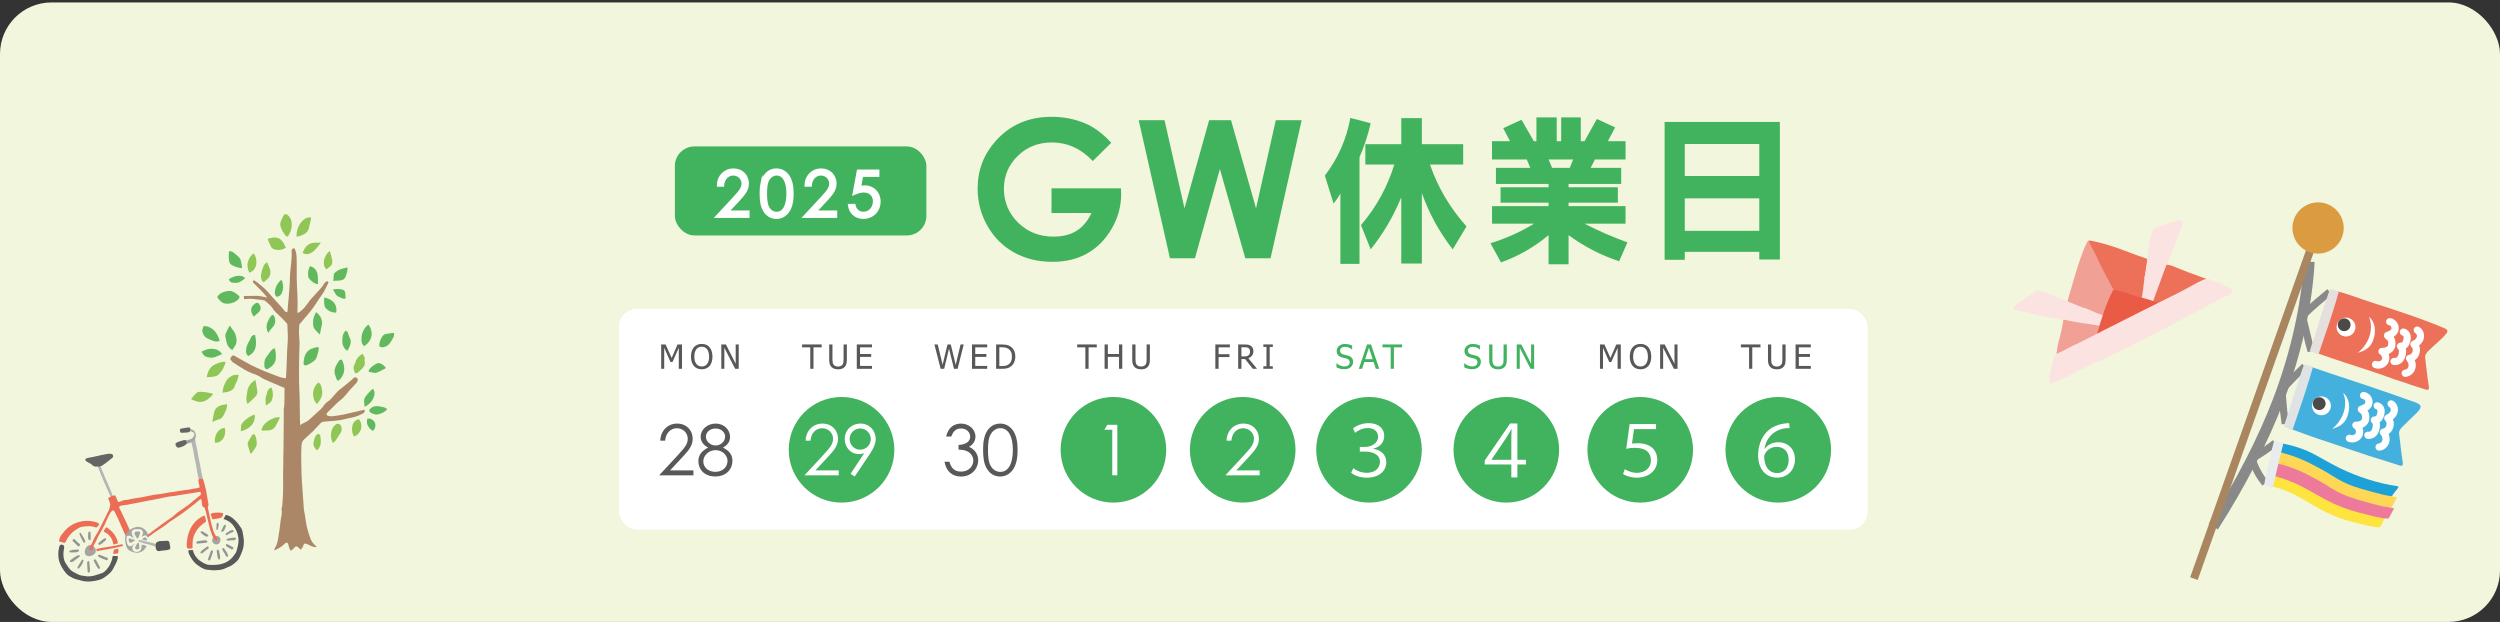 <?xml version="1.0" encoding="UTF-8"?><svg id="_レイヤー_1" xmlns="http://www.w3.org/2000/svg" viewBox="0 0 831.33 206.81"><rect x="0" y="0" width="831.33" height="206.81" fill="#333333" stroke="none"/><defs><style>.cls-1{fill:#61b95f;}.cls-2,.cls-3,.cls-4{fill:#fff;}.cls-5{fill:#fbe3e1;}.cls-5,.cls-6,.cls-7,.cls-3,.cls-8,.cls-9,.cls-10,.cls-11,.cls-12,.cls-13,.cls-14,.cls-15,.cls-16,.cls-17{fill-rule:evenodd;}.cls-18{fill:#a4a4a5;}.cls-6{fill:#ed7a9b;}.cls-7{fill:#44b0de;}.cls-19{fill:#a9865f;}.cls-8{fill:#1ea1d6;}.cls-20{fill:#666464;}.cls-21{fill:#db9b40;}.cls-9{fill:#e8ecef;}.cls-22{fill:#949495;}.cls-23{fill:#41b25d;}.cls-10{fill:#e5e0de;}.cls-11,.cls-24{fill:#4c4948;}.cls-12{fill:#fed757;}.cls-25{fill:#595757;}.cls-13{fill:#ffe33f;}.cls-26{fill:#898989;}.cls-27{fill:#ab8767;}.cls-28{fill:#90c656;}.cls-14{fill:#f1a095;}.cls-29{fill:#ec6d56;}.cls-30{fill:#f1f6dc;}.cls-15{fill:#dfe3e6;}.cls-4{stroke:#fff;stroke-miterlimit:10;}.cls-31{fill:#b5b5b6;}.cls-16{fill:#ed7058;}.cls-17{fill:#ea5b45;}</style></defs><rect class="cls-30" y=".81" width="831.33" height="206" rx="17.14" ry="17.14"/><rect class="cls-2" x="205.83" y="102.71" width="415.21" height="73.43" rx="6" ry="6"/><g><g><path class="cls-25" d="M320.47,114.54l-2.03,8.09h-1.21l-1.65-6.72-1.61,6.72h-1.18l-2.07-8.09h1.1l1.63,6.73,1.62-6.73h1.09l1.64,6.79,1.62-6.79h1.05Z"/><path class="cls-25" d="M323.22,122.63v-8.09h5.06v.96h-3.98v2.22h3.71v.96h-3.71v3h3.98v.96h-5.06Z"/><path class="cls-25" d="M337.62,118.6c0,.74-.15,1.41-.45,2-.3,.59-.7,1.06-1.2,1.39-.41,.26-.83,.43-1.25,.52-.42,.09-.96,.13-1.62,.13h-1.86v-8.09h1.84c.76,0,1.36,.06,1.79,.17,.43,.11,.8,.27,1.11,.47,.52,.34,.93,.8,1.21,1.37,.29,.57,.43,1.25,.43,2.04Zm-1.12-.02c0-.62-.1-1.15-.31-1.59-.21-.44-.51-.78-.92-1.03-.29-.17-.59-.3-.92-.37-.33-.08-.73-.11-1.22-.11h-.82v6.24h.82c.48,0,.9-.04,1.26-.11,.36-.08,.69-.22,.98-.42,.37-.25,.65-.59,.84-1.01,.19-.42,.28-.95,.28-1.58Z"/></g><g><path class="cls-25" d="M360.92,122.63v-7.13h-2.72v-.96h6.51v.96h-2.72v7.13h-1.08Z"/><path class="cls-25" d="M373.19,122.63h-1.08v-3.96h-3.72v3.96h-1.08v-8.09h1.08v3.17h3.72v-3.17h1.08v8.09Z"/><path class="cls-25" d="M379.43,122.8c-.47,0-.89-.06-1.24-.19-.36-.13-.66-.31-.91-.56-.28-.28-.48-.62-.6-1.01-.12-.39-.17-.88-.17-1.45v-5.05h1.08v5.05c0,.37,.02,.69,.07,.94,.05,.26,.14,.48,.28,.69,.15,.22,.34,.38,.59,.49,.25,.11,.55,.17,.91,.17,.34,0,.64-.06,.9-.17,.26-.11,.46-.28,.61-.49,.13-.21,.23-.43,.27-.68,.05-.25,.07-.56,.07-.92v-5.07h1.08v5.05c0,.56-.06,1.04-.17,1.45-.11,.4-.31,.74-.6,1.02-.26,.25-.56,.44-.9,.56-.34,.12-.76,.18-1.26,.18Z"/></g><g><path class="cls-25" d="M408.99,115.5h-3.77v2.28h3.61v.96h-3.61v3.9h-1.08v-8.09h4.84v.96Z"/><path class="cls-25" d="M418,122.63h-1.4l-2.56-3.22h-1.23v3.22h-1.08v-8.09h2.09c.46,0,.85,.03,1.17,.08,.31,.05,.61,.17,.89,.35,.28,.18,.51,.41,.67,.7,.16,.29,.25,.64,.25,1.07,0,.59-.15,1.09-.45,1.49-.3,.4-.71,.69-1.23,.89l2.88,3.52Zm-2.33-5.81c0-.24-.04-.44-.12-.63-.08-.18-.21-.33-.39-.45-.15-.1-.33-.17-.53-.21s-.45-.06-.76-.06h-1.06v3.05h.95c.31,0,.59-.03,.83-.08,.25-.05,.46-.17,.63-.34,.16-.15,.27-.33,.35-.54,.07-.21,.11-.46,.11-.74Z"/><path class="cls-25" d="M423.25,122.63h-3.14v-.83h1.03v-6.44h-1.03v-.83h3.14v.83h-1.03v6.44h1.03v.83Z"/></g><g><path class="cls-23" d="M447.08,122.78c-.59,0-1.09-.06-1.5-.18-.41-.12-.8-.27-1.16-.45v-1.35h.08c.35,.33,.76,.59,1.21,.77,.45,.18,.88,.27,1.3,.27,.59,0,1.04-.12,1.35-.37,.3-.25,.46-.57,.46-.98,0-.32-.08-.59-.24-.79-.16-.2-.41-.35-.76-.45-.25-.07-.48-.13-.68-.18-.21-.05-.47-.11-.78-.19-.28-.07-.53-.16-.75-.28-.22-.11-.42-.26-.59-.44-.17-.18-.3-.39-.39-.63-.09-.24-.14-.52-.14-.83,0-.66,.26-1.21,.77-1.65,.51-.44,1.16-.67,1.96-.67,.45,0,.88,.05,1.29,.14,.4,.09,.78,.22,1.12,.39v1.29h-.08c-.26-.24-.59-.44-.99-.62-.4-.18-.82-.26-1.27-.26-.5,0-.9,.12-1.21,.35-.31,.23-.46,.54-.46,.92,0,.34,.09,.62,.27,.82,.18,.2,.44,.35,.79,.45,.23,.06,.51,.13,.84,.21,.33,.08,.6,.15,.82,.21,.56,.17,.97,.43,1.22,.77,.26,.34,.39,.77,.39,1.27,0,.32-.06,.63-.19,.93-.13,.31-.31,.57-.54,.78-.26,.24-.56,.42-.88,.54-.33,.13-.74,.19-1.23,.19Z"/><path class="cls-23" d="M451.85,122.63l2.73-8.09h1.33l2.73,8.09h-1.14l-.73-2.26h-3.09l-.73,2.26h-1.09Zm4.61-3.18l-1.25-3.81-1.24,3.81h2.49Z"/><path class="cls-23" d="M462.45,122.63v-7.13h-2.72v-.96h6.51v.96h-2.72v7.13h-1.08Z"/></g><g><path class="cls-23" d="M489.57,122.78c-.59,0-1.09-.06-1.5-.18-.41-.12-.8-.27-1.16-.45v-1.35h.08c.35,.33,.76,.59,1.21,.77,.45,.18,.88,.27,1.3,.27,.59,0,1.04-.12,1.35-.37,.3-.25,.46-.57,.46-.98,0-.32-.08-.59-.24-.79-.16-.2-.41-.35-.76-.45-.25-.07-.48-.13-.68-.18s-.47-.11-.78-.19c-.28-.07-.53-.16-.75-.28-.22-.11-.42-.26-.59-.44-.17-.18-.3-.39-.39-.63-.09-.24-.14-.52-.14-.83,0-.66,.26-1.21,.77-1.65,.51-.44,1.16-.67,1.96-.67,.45,0,.88,.05,1.29,.14,.4,.09,.78,.22,1.12,.39v1.29h-.08c-.26-.24-.59-.44-.99-.62-.4-.18-.82-.26-1.27-.26-.5,0-.9,.12-1.21,.35-.31,.23-.46,.54-.46,.92,0,.34,.09,.62,.27,.82,.18,.2,.44,.35,.79,.45,.23,.06,.51,.13,.84,.21,.33,.08,.6,.15,.82,.21,.56,.17,.97,.43,1.22,.77,.26,.34,.39,.77,.39,1.27,0,.32-.06,.63-.19,.93-.13,.31-.31,.57-.54,.78-.26,.24-.56,.42-.88,.54-.33,.13-.74,.19-1.23,.19Z"/><path class="cls-23" d="M498.12,122.8c-.47,0-.89-.06-1.24-.19-.36-.13-.66-.31-.91-.56-.28-.28-.48-.62-.6-1.01-.12-.39-.17-.88-.17-1.45v-5.05h1.08v5.05c0,.37,.02,.69,.07,.94,.05,.26,.14,.48,.28,.69,.14,.22,.34,.38,.59,.49,.25,.11,.55,.17,.91,.17,.34,0,.64-.06,.9-.17,.26-.11,.46-.28,.61-.49,.13-.21,.23-.43,.27-.68,.05-.25,.07-.56,.07-.92v-5.07h1.08v5.05c0,.56-.06,1.04-.17,1.45-.11,.4-.31,.74-.6,1.02-.26,.25-.56,.44-.9,.56-.34,.12-.76,.18-1.26,.18Z"/><path class="cls-23" d="M510.16,122.63h-1.21l-3.58-6.98v6.98h-1.01v-8.09h1.53l3.25,6.41v-6.41h1.01v8.09Z"/></g><g><path class="cls-25" d="M226.8,122.63h-1.08v-6.97l-2.11,4.74h-.65l-2.09-4.74v6.97h-1.01v-8.09h1.47l2.02,4.5,1.95-4.5h1.49v8.09Z"/><path class="cls-25" d="M235.94,115.47c.31,.36,.55,.8,.72,1.32,.17,.53,.26,1.12,.26,1.8s-.08,1.25-.25,1.78c-.17,.53-.41,.97-.72,1.33-.33,.38-.71,.65-1.15,.83-.44,.18-.92,.27-1.45,.27s-1.04-.09-1.48-.28c-.44-.18-.82-.46-1.13-.83-.31-.36-.55-.8-.72-1.33-.17-.53-.25-1.12-.25-1.78s.08-1.28,.25-1.79c.17-.51,.41-.96,.72-1.33,.31-.36,.69-.63,1.13-.82,.44-.19,.93-.28,1.48-.28s1.05,.1,1.49,.29c.44,.19,.82,.46,1.12,.81Zm-.15,3.12c0-.54-.06-1.01-.17-1.42-.12-.41-.28-.76-.49-1.03-.21-.28-.47-.49-.77-.63-.3-.14-.64-.21-1.02-.21s-.73,.07-1.02,.2c-.29,.14-.55,.35-.77,.63-.21,.28-.38,.62-.49,1.04-.11,.42-.17,.89-.17,1.41,0,1.06,.22,1.87,.67,2.44,.45,.56,1.04,.85,1.79,.85s1.35-.28,1.79-.85c.44-.56,.67-1.38,.67-2.44Z"/><path class="cls-25" d="M245.66,122.63h-1.21l-3.58-6.98v6.98h-1.01v-8.09h1.53l3.25,6.41v-6.41h1.01v8.09Z"/></g><g><path class="cls-25" d="M538.98,122.63h-1.08v-6.97l-2.11,4.74h-.65l-2.09-4.74v6.97h-1.01v-8.09h1.47l2.02,4.5,1.95-4.5h1.49v8.09Z"/><path class="cls-25" d="M548.12,115.47c.31,.36,.55,.8,.72,1.32,.17,.53,.26,1.12,.26,1.8s-.08,1.25-.25,1.78c-.17,.53-.41,.97-.72,1.33-.33,.38-.71,.65-1.15,.83-.44,.18-.92,.27-1.45,.27s-1.04-.09-1.48-.28-.81-.46-1.13-.83c-.31-.36-.55-.8-.72-1.33-.17-.53-.25-1.12-.25-1.78s.08-1.28,.25-1.79c.17-.51,.41-.96,.72-1.33,.31-.36,.69-.63,1.13-.82,.44-.19,.93-.28,1.48-.28s1.05,.1,1.49,.29c.44,.19,.81,.46,1.12,.81Zm-.15,3.12c0-.54-.06-1.01-.17-1.42-.12-.41-.28-.76-.49-1.03-.21-.28-.47-.49-.77-.63-.3-.14-.64-.21-1.02-.21s-.73,.07-1.02,.2c-.29,.14-.55,.35-.77,.63-.21,.28-.38,.62-.49,1.04-.11,.42-.17,.89-.17,1.41,0,1.06,.22,1.87,.67,2.44,.45,.56,1.04,.85,1.79,.85s1.35-.28,1.79-.85c.44-.56,.67-1.38,.67-2.44Z"/><path class="cls-25" d="M557.84,122.63h-1.21l-3.58-6.98v6.98h-1.01v-8.09h1.53l3.25,6.41v-6.41h1.01v8.09Z"/></g><g><path class="cls-25" d="M269.44,122.63v-7.13h-2.72v-.96h6.51v.96h-2.72v7.13h-1.08Z"/><path class="cls-25" d="M278.66,122.8c-.47,0-.89-.06-1.24-.19-.36-.13-.66-.31-.91-.56-.28-.28-.48-.62-.6-1.01-.12-.39-.17-.88-.17-1.45v-5.05h1.08v5.05c0,.37,.02,.69,.07,.94,.05,.26,.14,.48,.28,.69,.14,.22,.34,.38,.59,.49,.25,.11,.55,.17,.91,.17,.34,0,.64-.06,.9-.17,.26-.11,.46-.28,.61-.49,.13-.21,.23-.43,.27-.68,.05-.25,.07-.56,.07-.92v-5.07h1.08v5.05c0,.56-.06,1.04-.17,1.45-.11,.4-.31,.74-.6,1.02-.26,.25-.56,.44-.9,.56-.34,.12-.76,.18-1.26,.18Z"/><path class="cls-25" d="M284.91,122.63v-8.09h5.06v.96h-3.98v2.22h3.71v.96h-3.71v3h3.98v.96h-5.06Z"/></g><g><path class="cls-25" d="M581.62,122.63v-7.13h-2.72v-.96h6.51v.96h-2.72v7.13h-1.08Z"/><path class="cls-25" d="M590.83,122.8c-.47,0-.89-.06-1.24-.19-.36-.13-.66-.31-.91-.56-.28-.28-.48-.62-.6-1.01-.12-.39-.17-.88-.17-1.45v-5.05h1.08v5.05c0,.37,.02,.69,.07,.94,.05,.26,.14,.48,.28,.69,.14,.22,.34,.38,.59,.49,.25,.11,.55,.17,.91,.17,.34,0,.64-.06,.9-.17,.26-.11,.46-.28,.61-.49,.13-.21,.23-.43,.27-.68,.05-.25,.07-.56,.07-.92v-5.07h1.08v5.05c0,.56-.06,1.04-.17,1.45-.11,.4-.31,.74-.6,1.02-.26,.25-.56,.44-.9,.56-.34,.12-.76,.18-1.26,.18Z"/><path class="cls-25" d="M597.09,122.63v-8.09h5.06v.96h-3.98v2.22h3.71v.96h-3.71v3h3.98v.96h-5.06Z"/></g></g><circle class="cls-23" cx="279.84" cy="149.57" r="17.56"/><circle class="cls-23" cx="455.24" cy="149.57" r="17.56"/><circle class="cls-23" cx="500.9" cy="149.57" r="17.56"/><circle class="cls-23" cx="370.25" cy="149.57" r="17.56"/><circle class="cls-23" cx="413.24" cy="149.57" r="17.56"/><circle class="cls-23" cx="545.43" cy="149.57" r="17.56"/><circle class="cls-23" cx="591.33" cy="149.57" r="17.56"/><g><path class="cls-25" d="M225.59,151.13c1.96-2.13,3.11-3.41,3.11-5.23,0-1.94-1.59-3.5-3.62-3.5s-3.69,1.56-3.9,4.13h-1.61c.09-3.27,2.45-5.68,5.58-5.68s5.19,2.24,5.19,5.05c0,2.29-1.35,3.88-3.34,6.03l-4.18,4.49h7.76v1.64h-11.4l6.42-6.92Z"/><path class="cls-25" d="M237.98,140.85c2.76,0,4.79,2.06,4.79,4.42,0,1.54-.77,2.71-2.36,3.57,2.03,1.03,3.15,2.34,3.15,4.39,0,2.66-1.94,5.21-5.7,5.21s-5.63-2.48-5.63-5.07c0-2.15,1.21-3.5,3.25-4.53-1.68-.86-2.5-2.17-2.5-3.62,0-2.31,2.15-4.37,5-4.37Zm-4.11,12.57c0,1.85,1.52,3.48,4.02,3.48s4.04-1.71,4.04-3.64c0-1.78-1.66-3.57-3.95-3.57-2.41,0-4.11,1.85-4.11,3.74Zm.86-8.18c0,1.56,1.56,2.9,3.22,2.9,1.89,0,3.18-1.52,3.18-2.94,0-1.28-1.1-2.71-3.22-2.71-1.82,0-3.18,1.24-3.18,2.76Z"/><path class="cls-2" d="M273.91,151.13c1.96-2.13,3.11-3.41,3.11-5.23,0-1.94-1.59-3.5-3.62-3.5s-3.69,1.56-3.9,4.13h-1.61c.09-3.27,2.45-5.68,5.58-5.68s5.19,2.24,5.19,5.05c0,2.29-1.35,3.88-3.34,6.03l-4.18,4.49h7.76v1.64h-11.4l6.42-6.92Z"/><path class="cls-2" d="M284.22,158.46l-1.38-.89,4.53-6.87c-.47,.14-1.03,.3-1.73,.3-2.78,0-4.74-2.27-4.74-5,0-3.11,2.43-5.16,5.21-5.16,3.04,0,5.09,2.41,5.09,5.07,0,1.61-.7,3.18-1.89,4.95l-5.09,7.59Zm5.35-12.45c0-1.94-1.56-3.53-3.53-3.53s-3.5,1.57-3.5,3.53,1.57,3.53,3.5,3.53,3.53-1.59,3.53-3.53Z"/><path class="cls-25" d="M319.55,142.49c-1.64,0-2.57,.91-3.22,2.66h-1.71c.63-2.87,2.57-4.3,4.91-4.3,2.71,0,4.84,1.94,4.84,4.32,0,1.43-.72,2.59-2.15,3.43,1.99,.82,3.06,2.59,3.06,4.44,0,2.8-2.22,5.42-5.7,5.42-2.9,0-4.91-1.66-5.51-4.91h1.66c.56,2.13,1.71,3.27,3.88,3.27,2.45,0,4.04-1.73,4.04-3.67,0-1.24-.7-2.38-1.87-3.01-.96-.51-1.96-.58-3.04-.63v-1.54c2.66-.16,3.88-1.26,3.88-2.8,0-1.42-1.24-2.69-3.06-2.69Z"/><path class="cls-25" d="M327.19,146.11c.65-3.36,2.69-5.26,5.42-5.26,2.1,0,3.95,1.26,4.93,3.55,.65,1.5,.84,3.22,.84,5.23s-.21,3.76-.84,5.26c-.98,2.29-2.83,3.57-4.93,3.57-1.87,0-3.41-.89-4.44-2.59-.98-1.61-1.26-3.67-1.26-6.24,0-1.17,.05-2.36,.28-3.53Zm2.31,8.92c.72,1.21,1.92,1.89,3.13,1.89,2.43,0,4.18-2.34,4.18-7.27s-1.73-7.27-4.18-7.27c-1.24,0-2.41,.72-3.13,1.94-.77,1.28-.96,3.04-.96,5.33s.19,4.09,.96,5.37Z"/><path class="cls-2" d="M367.22,142.91l1-1.64h3.32v16.77h-1.68v-15.14h-2.64Z"/><path class="cls-2" d="M413.88,151.13c1.96-2.13,3.11-3.41,3.11-5.23,0-1.94-1.59-3.5-3.62-3.5s-3.69,1.56-3.9,4.13h-1.61c.09-3.27,2.45-5.68,5.58-5.68s5.19,2.24,5.19,5.05c0,2.29-1.35,3.88-3.34,6.03l-4.18,4.49h7.76v1.64h-11.4l6.42-6.92Z"/><path class="cls-2" d="M449.93,142.49c1.05-.96,3.08-1.78,5.23-1.78,3.48,0,5.14,2.01,5.14,4.18,0,2.06-1.15,3.67-3.69,4.32v.05c2.38,.33,4.39,1.75,4.39,4.51,0,2.31-1.87,5.07-6.47,5.07-2.2,0-3.99-.61-5.23-1.64l.72-1.52c.91,.77,2.5,1.54,4.51,1.54,3.13,0,4.35-2.01,4.35-3.55,0-2.76-2.64-3.5-5.16-3.5h-1.54v-1.54h1.54c2.24,0,4.53-1.19,4.53-3.39,0-1.57-1.12-2.9-3.41-2.9-1.71,0-3.39,.82-4.23,1.59l-.68-1.45Z"/><path class="cls-2" d="M502.56,158.75v-4.3h-8.85v-1.31l8.46-12.33h2.41v12.08h2.87v1.56h-2.87v4.3h-2.01Zm0-5.86v-7.06c.02-1.05,.05-2.03,.09-3.08h-.09c-.56,1.03-1.17,2.03-1.78,2.97l-4.84,7.17h6.61Z"/><path class="cls-2" d="M541.91,141.01h8.78v1.68h-7.33l-.68,4.84c.42-.07,1.14-.14,1.82-.14,4.88,0,6.61,2.73,6.61,5.54,0,3.34-2.59,5.91-6.84,5.91-1.94,0-3.71-.63-4.56-1.21l.58-1.61c.79,.51,2.31,1.21,4.02,1.21,2.48,0,4.67-1.43,4.67-4.14,0-2.5-1.61-4.18-5.35-4.18-1.15,0-1.99,.12-2.85,.33l1.12-8.22Z"/><path class="cls-2" d="M586.8,149.26c.91-1.24,2.48-2.2,4.58-2.2,3.11,0,5.51,2.17,5.51,5.7,0,3.34-2.29,6.07-5.93,6.07-3.95,0-6.33-3.08-6.33-7.41,0-3.25,1.14-6,2.87-7.8,2.24-2.38,5.63-2.9,7.45-2.9l.16,1.64h-.4c-4.06,0-7.38,2.83-7.97,6.89h.05Zm3.97-.68c-2.55,0-4.13,2.15-4.13,3.25,.05,3.34,1.63,5.47,4.34,5.47,2.27,0,3.81-1.66,3.81-4.37,0-2.92-1.71-4.34-4.02-4.34Z"/></g><g><path class="cls-23" d="M369.54,47.46l-6.15,6.09c-3.9-4.12-8.44-6.18-13.62-6.18-4.52,0-8.31,1.5-11.36,4.5-3.05,3-4.58,6.64-4.58,10.93s1.58,8.19,4.75,11.27c3.17,3.08,7.07,4.62,11.72,4.62,3.02,0,5.57-.63,7.64-1.9,2.07-1.27,3.74-3.26,5.02-5.96h-13.3v-8.21h23.1l.06,1.94c0,4.02-1.04,7.83-3.12,11.43-2.08,3.6-4.78,6.35-8.09,8.24-3.31,1.89-7.19,2.84-11.64,2.84-4.77,0-9.02-1.04-12.75-3.11-3.74-2.07-6.69-5.02-8.87-8.85-2.17-3.83-3.26-7.96-3.26-12.39,0-6.08,2.01-11.36,6.02-15.86,4.77-5.35,10.97-8.02,18.6-8.02,4,0,7.73,.74,11.21,2.22,2.93,1.25,5.81,3.39,8.62,6.43Z"/><path class="cls-23" d="M378.64,39.97h8.6l6.64,29.31,8.2-29.31h7.27l8.32,29.31,6.57-29.31h8.6l-10.35,45.92h-8.38l-8.46-29.69-8.3,29.69h-8.3l-10.4-45.92Z"/></g><g><path class="cls-23" d="M445.72,87.74v-23.38c-.58,1.06-1.33,2.17-2.27,3.33l-2.89-9.3c4.37-5.72,7.2-12.11,8.48-19.18l6.75,1.78c-.93,4.02-2.17,7.78-3.71,11.28v35.48h-6.36Zm20.25-.1v-22.03c-2.64,6.36-6.03,12.13-10.17,17.3l-3.23-8.05c5.08-5.94,8.77-12.66,11.09-20.15h-9.64v-6.75h11.95v-8.68h6.84v8.68h13.74v6.75h-11.04c2.6,7.58,6.65,14.45,12.15,20.58l-4.58,7.62c-4.43-5.69-7.86-11.92-10.27-18.7v23.43h-6.84Z"/><path class="cls-23" d="M496.16,46.96h5.98l-2.27-4.34,6.07-2.8,4.1,7.13h.87v-7.9h6.75v7.9h1.49v-7.9h6.51v7.9h1.25l4.1-7.38,6.07,2.8-2.41,4.58h5.88v6.07h-10.17l-1.45,2.8h10.17v5.35h-17.5v1.11h16.39v5.11h-16.39v1.16h18.94v5.83h-13.64c4.69,2.41,9.45,4.48,14.27,6.22l-2.75,6.27c-6.04-1.99-11.65-4.88-16.82-8.68v9.69h-6.65v-9.69c-4.72,3.95-9.99,6.97-15.81,9.06l-3.52-6.36c5.04-1.54,9.88-3.71,14.51-6.51h-13.98v-5.83h18.8v-1.16h-15.96v-5.11h15.96v-1.11h-17.5v-5.35h11.42l-1.16-2.8h-11.57v-6.07Zm18.8,6.07l1.16,2.8h5.88l1.11-2.8h-8.15Z"/><path class="cls-23" d="M553.54,40.55h38.32v45.74h-6.84v-2.55h-24.78v2.65h-6.7V40.55Zm6.7,7.33v10.65h24.78v-10.65h-24.78Zm0,18.08v10.8h24.78v-10.8h-24.78Z"/></g><g><path class="cls-26" d="M737.52,176.07l-3.03-1.94c8.94-13.97,16.57-28.82,21.49-41.8,5.79-15.26,9.38-31.39,10.12-45.41l3.59,.19c-.76,14.38-4.44,30.89-10.35,46.49-5.01,13.21-12.76,28.29-21.83,42.46Z"/><rect class="cls-19" x="747.87" y="77.95" width="2.67" height="117.87" transform="translate(88.69 -242.27) rotate(19.5)"/><path class="cls-26" d="M767.39,117.1c-.7-2.35-1.03-3.76-1.44-5.55-.25-1.08-.54-2.32-.96-4-.32-1.25-.47-2.24-.14-3,.28-.65,.75-1.11,1.1-1.45,2.46-2.4,5.55-4.97,7.96-6.94l1.52,1.86c-2.38,1.94-5.41,4.47-7.81,6.8-.22,.22-.47,.46-.56,.67,0,.07,0,.42,.26,1.48,.43,1.7,.72,2.95,.98,4.04,.41,1.75,.73,3.14,1.41,5.42l-2.3,.68Z"/><path class="cls-26" d="M758.74,141.1c-.1-.89-.21-1.66-.31-2.39-.18-1.3-.35-2.52-.45-4.07-.05-.78-.11-1.37-.15-1.89-.06-.72-.12-1.31-.14-2.04l-.02-.26c-.03-.34-.06-.75,.15-1.34,.19-.53,.45-.79,.74-1.07l.23-.23c.57-.59,1.07-1.11,1.55-1.6,1.51-1.57,2.82-2.93,5.22-5.21l1.65,1.74c-2.36,2.24-3.59,3.51-5.14,5.13-.48,.5-.98,1.02-1.55,1.61l-.27,.27c-.07,.07-.13,.12-.17,.17-.03,.09-.03,.1,0,.35,0,.11,.02,.23,.02,.37,.02,.69,.07,1.24,.13,1.91,.05,.53,.1,1.14,.16,1.94,.1,1.47,.25,2.6,.43,3.91,.1,.74,.21,1.53,.32,2.44l-2.38,.28Z"/><g><path class="cls-26" d="M752.34,161.47c-1.88-2.22-3.26-4.7-4.47-8.04-.07-.2-.24-.67-.07-1.21,.2-.6,.67-.88,.88-1,2.75-1.61,4.68-2.92,7.13-4.83l1.48,1.89c-2.42,1.89-4.36,3.22-7,4.78,1.08,2.85,2.29,4.97,3.89,6.86l-1.83,1.55Z"/><g><path class="cls-8" d="M778,155.65c6.09,2.9,12.65,5.1,19.34,6.04,.05,0,.09,.01,.13,.04,.09,.06,.11,.19,.07,.28-.2,.49-.75,1.01-1.06,1.44-.43,.6-.86,1.19-1.28,1.79-6.62-1.02-12.98-2.92-18.85-6.14-2.72-1.49-5.4-3.5-8.2-4.82-1.62-.77-3.31-1.4-5.04-1.89-1.83-.52-3.7-1.31-5.55-1.4-.03-.38,.38-3.69,.82-3.62,2.99,.51,6.06,1.35,8.93,2.62,3.7,1.64,7.04,3.91,10.69,5.65Z"/><path class="cls-12" d="M777.36,159.3c3.96,2.19,6,2.74,10.32,3.95,1.22,.34,3.08,.82,4.3,1.14,1.71,.44,3.4,.6,5.12,.94-.5,.94-1.1,2.06-1.6,3-.07,.14-.15,.28-.28,.36-.16,.1-.37,.09-.56,.07-3-.24-5.9-1.13-8.83-1.86-4.01-1-7.89-2.49-11.53-4.43-6.13-3.27-9.46-5.91-18.08-8.15,.06-.47,.58-4.27,1.12-4.14,4.45,1.04,8.12,2.42,12.23,4.62,2.42,1.3,3.65,1.9,5.6,3.17,.34,.22,1.82,1.12,2.18,1.31Z"/><path class="cls-13" d="M772.78,165.51c3.6,2.16,6.73,3.1,11.06,4.32,1.22,.34,3.08,.82,4.3,1.14,1.71,.44,3.4,.6,5.12,.94-.5,.94-1.1,2.06-1.6,3-.07,.14-.15,.28-.28,.36-.16,.1-.37,.09-.56,.07-3-.24-5.9-1.13-8.83-1.86-4.01-1-7.1-2.37-10.75-4.31-2.56-1.37-5.42-3.27-8-4.6-1.3-.67-4.05-1.83-6.2-2.46-.8-.24-2.3-.51-2.37-.82-.05-.21-.01-.42,.03-.63,.22-1.08,.44-2.16,.67-3.24,.01-.05,.02-.11,.07-.15,.05-.04,.13-.03,.19-.02,3.47,.73,6.99,2.46,10.1,4.13,2.42,1.3,4.07,2.21,6.01,3.48,.34,.22,.68,.43,1.02,.64Z"/><path class="cls-6" d="M775.64,162.6c3.6,2.16,6.73,3.1,11.06,4.32,1.22,.34,3.08,.82,4.3,1.14,1.71,.44,3.4,.6,5.12,.94-.5,.94-1.1,2.06-1.6,3-.07,.14-.15,.28-.28,.36-.16,.1-.37,.09-.56,.07-3-.24-5.9-1.13-8.83-1.86-4.01-1-7.89-2.49-11.53-4.43-6.13-3.27-9.46-5.91-18.08-8.15,.06-.47,.58-4.27,1.12-4.14,4.45,1.04,8.12,2.42,12.23,4.62,2.42,1.3,4.07,2.21,6.01,3.48,.34,.22,.68,.43,1.02,.64Z"/><path class="cls-9" d="M759.15,148.06c-.05,.35-.18,.7-.27,1.04-1.15,4.41-2.02,8.4-2.98,12.61-.02,.09-.04,.18-.11,.25-.1,.11-.26,.11-.4,.1-.62-.06-1.23-.31-1.84-.47-.14-.04-.28-.08-.38-.18-.15-.16-.16-.4-.15-.62,.09-1.36,.53-2.35,.78-3.68,.27-1.49,.78-3.66,1.1-5.16,.35-1.65,.75-3.28,1.2-4.91,.03-.11,.07-.22,.16-.28,.09-.05,.2-.04,.3-.02,.36,.06,2.55,.37,2.59,.68,.03,.21,.02,.42,0,.63Z"/></g></g><g><path class="cls-16" d="M801.16,104.69c3.93,1.37,7.83,2.82,11.71,4.47,.37,.16,.77,.35,.91,.7,.16,.39-.08,.8-.34,1.11-1.61,1.98-4.05,3.82-5.87,5.67-.49,.5-.98,1.03-1.11,1.7-.06,.35-.02,.72,.03,1.08,.38,3.04,.69,6.1,1.18,9.14,.19,1.5-.7,1.12-1.76,.75-1.02-.35-2.07-.65-3.1-.99-1.51-.5-3.02-1.04-4.54-1.52-3.24-1.02-6.39-2.27-9.62-3.32-6.25-2.04-12.56-4.03-18.73-6.28-.23-.08-.47-.18-.59-.37-.15-.23-.07-.52,0-.77,1.98-6.22,3.55-12.95,6.65-18.75,.1-.18,.21-.37,.4-.46,.18-.08,.41-.07,.61-.03,3.25,.74,7.61,2.46,11.55,3.73,4.24,1.36,8.44,2.71,12.6,4.15Z"/><path class="cls-10" d="M777.51,97.85s-.02,.06-.03,.09c-.11,.33-.24,.71-.33,1.05-.19,.71-.4,1.42-.62,2.12-.43,1.38-.89,2.76-1.31,4.14-.58,1.92-1.27,3.8-1.91,5.7-.42,1.25-.85,2.51-1.28,3.76-.17,.51-.34,1.01-.51,1.52-.14,.41-.3,.98-.48,1.37-.13,.28-1.05-.19-1.33-.29-.52-.19-1.04-.38-1.56-.56-.02,0-.05-.02-.06-.04-.01-.02,0-.05,0-.07,.1-.29,.19-.6,.29-.89,1.16-3.55,2.31-7.1,3.41-10.67,.27-.86,.54-1.56,.8-2.42,.29-.97,.55-1.72,.82-2.48,.46-1.3,.8-2.54,1.3-3.83,.03-.09,.07-.18,.16-.22,.08-.04,.18-.02,.27,0,.81,.21,1.61,.46,2.39,.76,.04,.01,.08,.03,.1,.07,.02,.03,.02,.07,.02,.11,0,.3-.04,.51-.14,.78Z"/><g><circle class="cls-2" cx="780.13" cy="108.76" r="3.14"/><circle class="cls-24" cx="779.51" cy="107.99" r="2.13"/></g><path class="cls-3" d="M784.03,117.36c1.49-.54,2.17-.76,3.07-1.42,1.46-1.07,2.06-2.47,2.44-4.14,.3-1.29,.28-2.77-.15-4.03-.26-.75-.68-1.64-1.62-2.46,.39,1.08,.56,1.92,.61,2.41,.09,1,.03,2.01-.17,2.99-.53,2.63-2.12,4.97-4.18,6.65Z"/><g><path class="cls-2" d="M789.64,122.38c-.07-.03-.14-.06-.21-.09-.6-.27-.87-.98-.6-1.59,.27-.6,.97-.88,1.59-.6,.53,.23,1.33-.03,1.6-.57,.27-.53,.01-1.34-.51-1.62-.49-.27-.73-.84-.58-1.37,.15-.54,.65-.9,1.21-.88,.74,.03,1.39-.16,1.74-.51,.22-.22,.32-.5,.31-.85-.04-1-.17-1.1-1.03-1.79-.33-.27-.5-.69-.44-1.11,.06-.42,.35-.78,.74-.94l.28-.11c.8-.31,1.3-.53,1.49-.98,.08-.21,.04-.49-.11-.75-.15-.26-.38-.43-.61-.45-.66-.07-1.13-.66-1.06-1.32,.07-.66,.66-1.13,1.32-1.06,.97,.1,1.87,.71,2.41,1.61,.54,.9,.64,1.98,.27,2.89-.33,.8-.88,1.31-1.47,1.67,.36,.55,.57,1.23,.61,2.26,.04,1.03-.31,1.94-1.01,2.64-.36,.35-.79,.64-1.29,.84,.36,.93,.35,1.99-.11,2.91-.81,1.63-2.84,2.4-4.53,1.77Z"/><path class="cls-2" d="M795.66,121.32c-.55-.21-.88-.8-.74-1.39,.15-.64,.79-1.05,1.44-.9,.24,.06,.59-.1,.82-.37,.27-.32,.45-.81,.52-1.44,.07-.58-.04-.99-.18-1.09-.41-.3-.59-.82-.45-1.3,.14-.48,.57-.83,1.07-.87,.7-.05,.72-.09,.91-.6,.18-.49,.26-.86,.24-1.18-.03-.36-.14-.51-.47-.62-.59-.2-.97-.88-.77-1.51,.21-.63,.88-.97,1.51-.77,1.24,.42,2.02,1.41,2.11,2.73,.04,.67-.08,1.36-.38,2.17-.3,.8-.7,1.35-1.28,1.69,.11,.48,.14,1.02,.07,1.61-.13,1.11-.49,2.02-1.07,2.71-.81,.97-2.07,1.42-3.19,1.16-.05-.01-.1-.03-.15-.05Z"/><path class="cls-2" d="M799.39,125.24c-.44-.17-.76-.58-.78-1.09-.02-.66,.5-1.21,1.16-1.24,.49-.02,.99-.48,1.12-1.03,.15-.61-.07-1.34-.55-1.92-.27-.32-.36-.77-.22-1.17,.14-.4,.48-.7,.9-.78,.67-.13,1.05-.48,1.21-1.12,.18-.7,.08-1.12-.36-1.55-.29-.29-.42-.7-.33-1.1s.36-.73,.74-.88c.68-.27,1.21-.77,1.37-1.31,.14-.47-.05-1.05-.4-1.23-.59-.3-.82-1.03-.52-1.61,.3-.59,1.01-.83,1.61-.52,1.39,.71,2.07,2.45,1.6,4.05-.25,.83-.79,1.58-1.52,2.15,.33,.77,.37,1.65,.13,2.61-.25,.99-.79,1.76-1.57,2.27,.36,.87,.44,1.81,.23,2.68-.39,1.61-1.81,2.82-3.38,2.87-.16,0-.32-.02-.46-.08Z"/></g></g><g><path class="cls-7" d="M792.46,130.03c3.55,1.25,7.09,2.49,10.64,3.74,2.57,.9,2.14,1.9,.49,3.56-1.47,1.47-3.22,3.07-4.68,4.56-.49,.5-.98,1.03-1.11,1.7-.06,.35-.02,.72,.03,1.08,.38,3.04,.69,6.1,1.18,9.14,.19,1.5-.7,1.12-1.76,.75-1.02-.35-2.07-.65-3.1-.99-1.51-.5-4.77-1.48-6.3-1.96-3.24-1.02-10.53-3.58-13.76-4.63-6.25-2.04-6.67-2.29-12.84-4.54-.23-.08-.47-.18-.59-.37-.15-.23-.07-.52,0-.77,1.23-3.86,2.26-7.78,3.6-11.6,.65-1.87,1.39-3.7,2.22-5.5,.75-1.63,.82-2.65,2.93-1.91,7.64,2.68,15.4,5.06,23.04,7.75Z"/><path class="cls-15" d="M768.87,122.98s-.02,.06-.03,.09c-.11,.33-.24,.71-.33,1.05-.19,.71-.4,1.42-.62,2.12-.43,1.38-.89,2.76-1.31,4.14-.58,1.92-1.27,3.8-1.91,5.7-.42,1.25-.85,2.51-1.28,3.76-.17,.51-.34,1.01-.51,1.52-.14,.41-.3,.98-.48,1.37-.13,.28-1.05-.19-1.33-.29-.52-.19-1.04-.38-1.56-.56-.02,0-.05-.02-.06-.04-.01-.02,0-.05,0-.07,.1-.29,.19-.6,.29-.89,1.16-3.55,2.31-7.1,3.41-10.67,.27-.86,.54-1.56,.8-2.42,.29-.97,.55-1.72,.82-2.48,.46-1.3,.8-2.54,1.3-3.83,.03-.09,.07-.18,.16-.22,.08-.04,.18-.02,.27,0,.81,.21,1.61,.46,2.39,.76,.04,.01,.08,.03,.1,.07,.02,.03,.02,.07,.02,.11,0,.3-.04,.51-.14,.78Z"/><g><circle class="cls-2" cx="771.96" cy="134.95" r="3.14"/><path class="cls-11" d="M773.22,134.93c-.39,1.11-1.61,1.69-2.72,1.3-1.11-.39-1.69-1.61-1.3-2.72,.39-1.11,1.61-1.69,2.72-1.3,1.11,.39,1.69,1.61,1.3,2.72Z"/></g><path class="cls-3" d="M775.45,142.68c1.49-.54,2.17-.76,3.07-1.42,1.46-1.07,2.06-2.47,2.44-4.14,.3-1.29,.28-2.77-.15-4.03-.26-.75-.68-1.64-1.62-2.46,.39,1.08,.56,1.92,.61,2.41,.09,1,.03,2.01-.17,2.99-.53,2.63-2.12,4.97-4.18,6.65Z"/><g><path class="cls-2" d="M780.95,146.92c-.07-.03-.14-.06-.21-.09-.6-.27-.87-.98-.6-1.59,.28-.6,.96-.88,1.59-.6,.5,.22,1.33-.03,1.6-.57,.27-.53,.01-1.34-.51-1.62-.49-.27-.73-.84-.58-1.37,.15-.54,.65-.9,1.21-.88,.74,.03,1.39-.16,1.74-.51,.22-.22,.32-.5,.31-.85-.04-1-.17-1.1-1.03-1.79-.33-.27-.5-.69-.44-1.11,.06-.42,.35-.78,.74-.94l.28-.11c.8-.31,1.3-.53,1.49-.98,.08-.21,.04-.49-.11-.75-.15-.25-.38-.43-.61-.45-.66-.07-1.13-.66-1.06-1.32,.07-.66,.66-1.13,1.32-1.06,.97,.1,1.87,.71,2.41,1.61,.54,.9,.64,1.98,.27,2.89-.33,.8-.88,1.31-1.47,1.67,.36,.55,.57,1.23,.61,2.26,.04,1.03-.31,1.94-1.01,2.64-.36,.36-.8,.64-1.29,.84,.35,.93,.35,1.99-.11,2.91-.81,1.63-2.84,2.4-4.53,1.77Z"/><path class="cls-2" d="M786.97,145.85c-.55-.21-.88-.8-.74-1.39,.15-.64,.79-1.05,1.44-.9,.24,.06,.59-.1,.82-.37,.27-.32,.45-.81,.52-1.44,.07-.58-.04-.99-.18-1.09-.41-.3-.59-.82-.45-1.3,.14-.48,.57-.83,1.07-.87,.7-.05,.72-.09,.91-.6,.18-.49,.26-.86,.24-1.18-.02-.36-.14-.51-.47-.62-.6-.21-.97-.88-.77-1.51,.21-.63,.88-.97,1.51-.77,1.23,.41,2.02,1.41,2.11,2.73,.04,.67-.08,1.36-.38,2.17-.3,.8-.7,1.35-1.28,1.69,.11,.48,.14,1.02,.07,1.61-.13,1.11-.49,2.02-1.07,2.71-.82,.97-2.07,1.42-3.19,1.16-.05-.01-.1-.03-.15-.05Z"/><path class="cls-2" d="M790.7,149.78c-.44-.17-.76-.58-.78-1.09-.02-.66,.5-1.21,1.16-1.24,.49-.02,.99-.48,1.12-1.03,.15-.61-.07-1.34-.55-1.92-.27-.32-.36-.77-.22-1.17,.14-.4,.48-.7,.9-.78,.67-.13,1.05-.48,1.21-1.12,.18-.7,.08-1.12-.36-1.55-.29-.29-.42-.7-.33-1.1,.08-.4,.36-.73,.74-.88,.69-.26,1.21-.77,1.37-1.31,.14-.47-.05-1.06-.4-1.23-.59-.3-.82-1.03-.52-1.61,.3-.59,1.04-.82,1.61-.52,1.39,.71,2.07,2.46,1.6,4.05-.25,.83-.79,1.58-1.52,2.15,.33,.77,.37,1.65,.13,2.61-.25,.99-.79,1.76-1.57,2.27,.36,.87,.44,1.81,.23,2.68-.39,1.61-1.81,2.82-3.38,2.87-.16,0-.32-.02-.46-.08Z"/></g></g><g><path class="cls-21" d="M767.83,83.79c-2.07-.78-3.73-2.3-4.69-4.31-.98-2.05-1.1-4.37-.34-6.51,1.57-4.43,6.45-6.76,10.88-5.19,2.14,.76,3.87,2.31,4.85,4.36,.98,2.05,1.1,4.37,.34,6.51h0c-1.57,4.43-6.45,6.76-10.88,5.19-.05-.02-.1-.04-.16-.06Zm4.31-11.46s-.04-.02-.07-.02c-1.94-.69-4.07,.33-4.76,2.27-.33,.94-.28,1.95,.15,2.85,.43,.9,1.19,1.57,2.12,1.91,.94,.33,1.95,.28,2.85-.15,.9-.43,1.58-1.18,1.91-2.12,.33-.94,.28-1.95-.15-2.85-.42-.88-1.14-1.54-2.05-1.88Z"/><rect class="cls-21" x="764.71" y="73.42" width="12.25" height="4.8" transform="translate(441.98 777.1) rotate(-70.49)"/><rect class="cls-21" x="768.44" y="69.7" width="4.79" height="12.25" transform="translate(442 777.1) rotate(-70.5)"/><rect class="cls-21" x="764.71" y="73.42" width="12.25" height="4.79" transform="translate(42.37 339.01) rotate(-25.48)"/><rect class="cls-21" x="768.44" y="69.7" width="4.79" height="12.25" transform="translate(42.43 339.19) rotate(-25.5)"/></g></g><g><path class="cls-16" d="M725.53,89.71c.87,.32,1.73,.66,2.59,1.01,1.03,.42,1.94,.62,2.96,1.07,.89,.4,2.23,.65,2.97,1.2-2.01,1.4-4.15,2.42-6.38,3.43-2.12,.96-4.16,2.15-6.3,3.1-1.01,.45-1.98,.96-2.97,1.44-.72,.35-1.58,1.09-2.31,1.31-.29,.09-.65-.01-.77-.29-.07-.17-.03-.35,0-.53,.9-4.26,1.95-8.48,3.16-12.66,.06-.22,.14-.45,.31-.6,.16-.13,.38-.17,.59-.19,2.28-.21,4.09,.94,6.15,1.7Z"/><path class="cls-16" d="M694.45,80.4s0-.02-.01-.02c-.03-.06-.08-.15-.07-.22,0-.04,.03-.08,.06-.1,.02-.01,.05-.01,.08-.02,.36-.03,.73-.02,1.09,.05,3.37,.72,6.68,1.68,9.91,2.89,1.58,.59,3.23,1.2,4.8,1.81,.4,.16,3.81,1.28,3.82,1.35,.07,.65,.13,1.3,.2,1.95-.19,.09-.38,.17-.56,.26,.03,.32,.07,.65,.1,.97-.09,.04-.19,.09-.28,.13,.03,.32,.07,.65,.1,.97-.15,.18-.29,.36-.44,.54,.09,.19,.17,.38,.26,.56-.15,.18-.29,.36-.44,.54,.12,.51,.24,1.02,.36,1.54-.15,.18-.29,.36-.44,.54,.07,.65,.13,1.3,.2,1.95-.2,.32-.39,.63-.59,.95,.12,.51,.24,1.02,.36,1.54-.09,.04-.19,.09-.28,.13,.03,.32,.07,.65,.1,.97-.91,.29-.98,.21-1.66,.07-.04-.09-.09-.19-.13-.28-.28,.13-.56,.26-.85,.38-.45-.25-.9-.5-1.36-.74-.19,.09-.38,.17-.56,.26-.32-.2-.63-.39-.95-.59-.19,.09-.38,.17-.56,.26-.18-.15-.36-.29-.54-.44-.64-.16-1.28-.33-1.92-.49-.09-.19-.17-.38-.26-.56-.23,0-.46-.02-.69-.03-.09-.37,.27-.75-.23-1.26l-.28,.13c-1.15-1.07-1.95-2.58-2.62-3.99-.84-1.76-1.74-3.49-2.61-5.23-.55-.98-1.08-1.96-1.59-2.96-.34-.66-.66-1.32-.94-2.01-.24-.58-.34-1.22-.59-1.78Z"/><path class="cls-14" d="M687.89,98.83c.04-.16,.08-.28,.09-.34,.2-.78,.46-1.55,.69-2.33,.47-1.62,.94-3.24,1.42-4.86,.95-3.17,1.98-6.33,3.27-9.39,.28-.65,.56-1.24,.98-1.81,.02-.03,.05-.07,.09-.05,.02,0,.03,.02,.04,.04,.44,.66,.77,1.54,1.12,2.13,.33,.55,.59,1.08,1.09,2.15,.79,1.44,.91,1.96,1.42,3,1.49,3.04,2.99,5.63,4.52,8.67,.11,.22,.22,.44,.26,.69,.07,.44-.11,.5-.28,.91-.26,.6-.56,1.2-.8,1.81-.24,.62-.19,.47-.69,.87-.06,.37-.12,.73-.18,1.1-.09,.53-.57,1.1-.82,1.57-.31,.58-.44,1.14-.67,1.74-.25,.66-.33,.65-1.07,.49-.67-.15-1.33-.4-1.98-.6-2.73-.87-5.42-1.86-8.06-2.97-.28-.12-.48,.52-.66,.28-.55-.72,.03-2.37,.22-3.08Z"/><path class="cls-14" d="M684.47,113.92c.14-.58,.35-1.13,.49-1.71,.55-2.35,.89-4.02,1.25-6.07,.04-.24,.12-.52,.35-.61,.12-.05,.26-.02,.39,.01,3.46,.76,6.93,1.51,10.39,2.27,.72,.16,1.43,.13,2.13,.45,.29,.13,.61,.4,.52,.71-.04,.12-.13,.22-.23,.31-3.89,3.59-9.26,5.04-13.69,7.94-.69,.45-1.4,.96-2.23,1.02,.08-1.46,.29-2.9,.64-4.32Z"/><path class="cls-5" d="M714.09,85.93c.48-3.27,.61-6.14,1.78-9.27,.06-.16,.13-.33,.24-.46,.13-.14,.32-.22,.5-.3,2.7-1.1,4.74-1.81,7.55-2.55,.39-.08,.83-.15,1.16,.07,.32,.21,.43,.64,.38,1.01-.05,.38-.39,1.41-.54,1.76-.93,2.19-1,2.93-1.71,4.75-1.4,3.56-2.67,5.86-4.19,10.2-.92,2.62-1.46,3.97-2.8,7.65-.5,1.38-.89,3.09-1.44,3.07-1.21-.03-1.94-.48-3.08-.83-.09-.03-.18-.06-.23-.14-.06-.1-.02-.22,.02-.32,.83-2.15,.89-4.71,1.23-7,.38-2.55,.75-5.09,1.13-7.64Z"/><path class="cls-5" d="M681.64,105.56c-.45-.04-.89-.1-1.34-.18-.71-.12-1.41-.29-2.11-.46-1.46-.35-2.92-.7-4.37-1.06-1.2-.3-2.39-.49-3.6-.78-.15-.04-.31-.08-.43-.17-.17-.13-.26-.36-.22-.57,.15-.81,1.85-1.76,2.48-2.21,1.63-1.17,3.36-2.2,5.02-3.33,.1-.07,.2-.13,.31-.17,.13-.04,.26-.05,.39-.02,1.52,.38,1.86,.38,3.24,.97,1.12,.48,2.83,1.18,3.97,1.63,2.84,1.13,5.08,2.06,7.91,3.18,.23-.18,2.67,.98,3,1.14,.95,.47,1.92,.8,2.93,1.14,.16,.05,.33,.12,.42,.26,.12,.18,.06,.42,0,.62-.22,.73-.43,1.45-.65,2.18-.05,.18-.12,.38-.28,.48-.16,.1-.38,.07-.57,.03-2.83-.54-4.84-.64-7.67-1.18-1.24-.24-2.03-.37-3.25-.65-1.24-.28-3.9-.75-5.17-.88Z"/><path class="cls-17" d="M705.5,96.95c2.46,.61,3.96,1.42,6.44,1.97,1.27,.28,2.49,.69,3.73,1.08,.24,.08,2.6,.84,2.4,.96-6.92,4.3-12.75,6.75-20.16,10.13-.15,.07-.36,.13-.47,.01-.1-.1-.06-.27-.02-.41,1.52-5.05,2.79-9.46,5.22-14.17,.02-.03,.04-.07,.06-.1,.09-.12,.27-.17,.42-.15,.17,.02,.32,.1,.48,.14,.21,.05,.42,.13,.63,.19,.43,.13,.86,.24,1.29,.35Z"/><path class="cls-5" d="M718.87,109.7c-1.15,.63-3.26,1.71-4.4,2.34-2.82,1.55-6.4,3.29-9.3,4.66-3.58,1.68-6.58,3.14-10.17,4.8-1.3,.6-3.72,1.69-4.98,2.36-3.55,1.88-4.45,2.15-7.49,3.53-.16,.07-.33,.15-.51,.13-.34-.03-.56-.39-.57-.73-.03-2.17,.65-4.14,1.12-6.27,.12-.55,.48-1.77,.72-2.28,.34-.73,2-1.1,3.11-1.75,2.02-1.2,3.51-1.81,5.63-2.83,2.65-1.28,5.08-2.6,7.41-3.77,8.87-4.46,15.96-8.09,24.32-12.2,1.56-.76,3.6-1.92,5.14-2.72,1.5-.79,2.38-1.38,3.97-1.99,.35-.13,.71-.25,1.08-.25,.37,0,.73,.14,1.08,.27,1.37,.53,2.77,.99,4.09,1.64,.58,.29,3.35,1.48,3.37,2.18,0,.25-.22,.43-.42,.57-2.92,1.98-6.3,3.14-9.33,4.94-2.76,1.64-5.74,3.09-8.6,4.61-1.76,.93-3.52,1.8-5.26,2.76Z"/></g><rect class="cls-23" x="224.42" y="48.69" width="83.63" height="29.6" rx="6.51" ry="6.51"/><g><path class="cls-4" d="M244.28,65.73c1.76-1.91,2.79-3.07,2.79-4.7,0-1.74-1.43-3.15-3.25-3.15s-3.32,1.41-3.51,3.72h-1.45c.08-2.94,2.2-5.1,5.02-5.1s4.66,2.02,4.66,4.54c0,2.06-1.22,3.49-3,5.42l-3.76,4.03h6.97v1.47h-10.25l5.77-6.21Z"/><path class="cls-4" d="M253.35,61.21c.59-3.02,2.41-4.72,4.87-4.72,1.89,0,3.55,1.13,4.43,3.19,.59,1.34,.76,2.9,.76,4.7s-.19,3.38-.76,4.72c-.88,2.06-2.54,3.21-4.43,3.21-1.68,0-3.07-.8-3.99-2.33-.88-1.45-1.13-3.3-1.13-5.61,0-1.05,.04-2.12,.25-3.17Zm2.08,8.02c.65,1.09,1.72,1.7,2.81,1.7,2.18,0,3.76-2.1,3.76-6.53s-1.55-6.53-3.76-6.53c-1.11,0-2.16,.65-2.81,1.74-.69,1.15-.86,2.73-.86,4.79s.17,3.67,.86,4.83Z"/><path class="cls-4" d="M273.43,65.73c1.76-1.91,2.79-3.07,2.79-4.7,0-1.74-1.43-3.15-3.25-3.15s-3.32,1.41-3.51,3.72h-1.45c.08-2.94,2.2-5.1,5.02-5.1s4.66,2.02,4.66,4.54c0,2.06-1.22,3.49-3,5.42l-3.76,4.03h6.97v1.47h-10.25l5.77-6.21Z"/><path class="cls-4" d="M291.93,56.87v1.47h-5.38l-.73,4.07c.38-.1,.92-.27,1.76-.27,2.83,0,4.77,2.12,4.77,4.89s-2.02,5.27-5.29,5.27c-2.56,0-4.28-1.7-4.6-4.01h1.55c.38,1.85,1.78,2.62,3.15,2.62,1.93,0,3.61-1.64,3.61-3.95,0-2.04-1.39-3.44-3.55-3.44-1.18,0-2.2,.4-3.21,.82l1.39-7.47h6.53Z"/></g><g><path class="cls-31" d="M33.17,154.43c-.37,.03-.8,.04-.77,.37,.01,.11,.06,.23,.1,.33,.47,1.25,1.35,3.32,1.97,4.83,.71,1.76,1.8,3.89,2.47,5.66,.22-.16,.47-.28,.73-.34-.62-1.43-1.1-2.96-1.8-4.36-.19-.47-.43-.93-.62-1.41-.46-1.21-1.61-3.8-2.09-5.09Z"/><path class="cls-18" d="M28.55,182.22c-.36,.62-.48,1.41-.23,1.99,.23,.54,1.05,.89,1.61,.73,.65-.18,1.36-.42,1.72-1.05,.27-.47,.28-1.09,.01-1.56-.15-.26-.37-.46-.61-.65-.26-.2-.55-.38-.87-.43-.69-.09-1.28,.35-1.63,.97Z"/><path class="cls-18" d="M73.23,178.96c-.24-.62-.93-.77-1.53-.73-.07,0-.15,.01-.21,.04-.07,.03-.12,.08-.18,.12-.31,.26-.63,.55-.72,.94-.27,1.2,.99,2.12,2.06,1.55,.48-.26,.83-1.31,.59-1.92Z"/><g><path class="cls-22" d="M67.95,179.68c.23,0,.27,0,.31,0,.48,0,.71,.14,.67,.44-.04,.39-.36,.35-.62,.38-.89,.1-1.78,.21-2.67,.29-.11,0-.3-.13-.34-.24-.04-.11,.02-.31,.1-.41,.09-.1,.27-.17,.41-.19,.77-.11,1.55-.2,2.13-.28Z"/><path class="cls-22" d="M75.38,185.11s-.08-.04-.11-.06c-.24-.2-.36-.65-.52-.92-.21-.34-.44-.66-.64-1-.1-.16-.17-.35-.21-.54-.01-.08,.08-.23,.16-.28,.08-.05,.22-.03,.33-.03,.03,0,.08,.03,.1,.06,.52,.76,1.14,1.42,1.33,2.35,.02,.1,.04,.22-.01,.31-.07,.15-.27,.18-.43,.12Z"/><path class="cls-22" d="M70.84,183.33c-.03,.14-.04,.25-.07,.36-.25,.74-.49,1.48-.76,2.21-.06,.17-.21,.32-.36,.44-.07,.06-.24,.05-.32,0-.09-.05-.13-.18-.18-.28-.02-.03-.01-.08,0-.11,.31-.88,.62-1.76,.95-2.64,.04-.1,.14-.2,.23-.24,.1-.04,.24-.06,.33-.01,.09,.04,.13,.18,.18,.27Z"/><path class="cls-22" d="M69.31,178.21c-.13,.1-.22,.23-.3,.23-.27-.02-.58,0-.78-.14-.52-.34-.99-.74-1.46-1.13-.06-.05-.08-.26-.03-.31,.09-.1,.24-.2,.37-.2,.14,0,.3,.07,.43,.15,.5,.3,1,.59,1.48,.92,.14,.1,.19,.31,.3,.49Z"/><path class="cls-22" d="M78.06,179.57c-.42,.16-1.06,.09-1.41,.13-.34,.03-.69,.1-1.03,.09-.1,0-.22-.19-.27-.31-.03-.07,.05-.27,.12-.29,.84-.26,1.76-.43,2.64-.42,.05,0,.11,0,.16,.02,.19,.07,.24,.35,.13,.53-.07,.11-.19,.19-.33,.24Z"/><path class="cls-22" d="M73.17,185.22c.01,.2,.04,.39,.02,.59-.01,.09-.14,.23-.21,.23-.14,0-.35-.05-.39-.15-.36-.76-.43-1.82-.53-2.65-.02-.2,.16-.37,.34-.43,.22-.08,.37,.13,.42,.32,.15,.69,.28,1.39,.41,2.08-.02,0-.04,0-.06,.01Z"/><path class="cls-22" d="M75.23,180.94c.2-.1,.73,.22,.91,.3,.4,.19,.8,.39,1.18,.61,.48,.28,.42,.54-.17,.93-.56-.32-1.14-.63-1.7-.97-.21-.13-.54-.71-.22-.87Z"/><path class="cls-22" d="M66.72,183.92c-.06-.06-.1-.15-.08-.24,.01-.07,.06-.13,.1-.19,.42-.53,.97-.91,1.53-1.28,.18-.12,.48-.43,.67-.49,.25-.08,.55,.16,.48,.44-.08,.33-.63,.6-.89,.77-.45,.29-.77,.74-1.24,1-.13,.07-.28,.11-.42,.08-.05-.01-.1-.05-.14-.08Z"/><path class="cls-22" d="M77.67,176.52c.12,.41-.48,.5-.75,.61-.51,.21-1,.45-1.45,.77-.05,.04-.15,.02-.23,.03-.14,0-.28-.22-.21-.35,.04-.07,.06-.16,.12-.2,.37-.26,2.12-1.66,2.49-.96,.02,.03,.03,.07,.04,.1Z"/><path class="cls-22" d="M75.09,175.11c-.23,.58-.41,1.23-.96,1.67-.1,.08-.32,.12-.41,.06-.09-.06-.16-.29-.12-.4,.23-.54,.5-1.06,.77-1.57,.07-.13,.2-.24,.33-.31,.08-.05,.24-.05,.32,0,.07,.05,.1,.19,.12,.29,.01,.07-.03,.15-.06,.26Z"/><path class="cls-22" d="M72.71,174.69c-.05,.37-.18,.77-.21,1.09-.01,.12-.03,.24-.09,.34-.07,.1-.2,.16-.31,.11-.12-.06-.14-.23-.14-.36,0-.61,0-1.2,.1-1.8,.02-.11,.22-.25,.34-.26,.1,0,.26,.17,.29,.29,.05,.18,.04,.38,.01,.59Z"/></g><g><path class="cls-22" d="M35.84,185.52v.67c-.12,.06-.19,.09-.26,.12-.04,.01-.08,.02-.12,0-.96-.34-1.92-.67-2.77-1.25-.06-.04-.07-.13-.12-.22,.11-.39,.42-.43,.73-.31,.48,.17,.94,.39,1.42,.58,.33,.13,.66,.25,1.11,.42Z"/><path class="cls-22" d="M29.33,190.45c-.07-.16-.19-.33-.21-.5-.06-.86-.1-1.72-.14-2.59-.01-.37,.04-.72,.52-.8,.07,.09,.18,.18,.19,.28,.09,.94,.19,1.87,.23,2.81,.02,.35-.09,.71-.6,.8Z"/><path class="cls-22" d="M26.15,181.79c-.66-.62-1.26-1.18-1.86-1.75-.2-.19-.2-.44-.02-.63,.18-.19,.44-.21,.63-.01,.49,.51,.95,1.04,1.54,1.44,.32,.22,.22,.49-.29,.95Z"/><path class="cls-22" d="M33.27,188.91c-.08,.09-.14,.21-.23,.25-.09,.04-.27,.03-.31-.02-.24-.3-.48-.62-.67-.96-.31-.54-.61-1.09-.88-1.66-.09-.19,.05-.38,.24-.48,.21-.11,.39-.05,.49,.14,.43,.79,.85,1.58,1.27,2.38,.05,.1,.06,.22,.09,.35Z"/><path class="cls-22" d="M27.88,180.58c-.47-1.04-1.16-1.96-1.47-3.07-.02-.09,.04-.29,.08-.3,.13-.02,.35-.02,.39,.06,.48,.77,.95,1.54,1.37,2.34,.23,.42,.13,.6-.38,.96Z"/><path class="cls-22" d="M26.1,182.73c.04,.1,.16,.24,.14,.37-.02,.13-.14,.3-.26,.36-.22,.11-.49,.2-.74,.21-.65,.04-1.3,.03-1.95,.02-.09,0-.23-.13-.25-.23-.02-.09,.04-.27,.12-.3,.31-.13,.63-.26,.96-.3,.63-.08,1.28-.09,1.99-.14Z"/><path class="cls-22" d="M25.92,189.08c-.05-.07-.15-.16-.16-.25-.02-.11,0-.24,.07-.34,.44-.74,.9-1.48,1.35-2.22,.04-.06,.11-.11,.18-.14,.07-.03,.17-.05,.22-.02,.09,.06,.21,.18,.2,.24-.28,1.04-.79,1.96-1.59,2.7-.04,.04-.15,.02-.26,.02Z"/><path class="cls-22" d="M30.11,179.42s-.02,.04-.04,.06c-.11,.14-.33,.18-.48,.08-.44-.31-.25-1.86-.25-2.32,0-.16,.15-.35,.28-.46,.15-.12,.44,.1,.48,.38,.08,.63,.06,1.25,.06,1.88,0,.13,0,.26-.06,.38Z"/><path class="cls-22" d="M26.4,184.63s.07,.04,.09,.07c.08,.11,.06,.27-.02,.38-.05,.07-.12,.12-.18,.17-.56,.42-1.13,.84-1.69,1.27-.18,.13-.36,.27-.57,.35-.24,.1-1.16,.05-.74-.44,.32-.37,2.53-2.02,3.1-1.8Z"/><path class="cls-22" d="M33.64,180.9c-.06,.04-.12,.07-.18,.11-.13,.08-.27,.15-.42,.15-.15,0-.32-.08-.35-.23-.05-.18,.11-.35,.25-.48,.64-.58,1.23-1.14,2.03-1.5,.14-.07,.4,.22,.33,.37-.08,.17-.16,.37-.3,.48-.45,.38-.86,.78-1.35,1.09Z"/></g><path class="cls-31" d="M64.78,145.64s-.02-.08-.03-.11c-.16-.06-.96,.93-1.05,1.07-.24,.36,.4,2.28,.48,2.72,.16,.93,.33,1.86,.49,2.79,.27,1.55,.67,3.07,.87,4.64,.14,1.08,.49,2.14,.76,3.25,.25-.04,1.08-.32,1.24-.34-.2-.92-.4-1.77-.57-2.62-.17-.85-.3-1.71-.46-2.56-.17-.89-.38-1.77-.55-2.66-.16-.85-.25-1.72-.46-2.55-.21-.81-.54-2.81-.71-3.63Z"/><path class="cls-18" d="M65.11,144.94c.03-.69-.19-1.4-.72-1.81-.4-.31-.93-.43-1.43-.41-.16,.12-.12,.39,.02,.52,.15,.13,.35,.17,.55,.22,.27,.06,.54,.15,.76,.33,.63,.53,.26,1.21-.16,1.73-.52,.63-1.36,.68-2.1,.91-.19,.06-.38,.12-.53,.26-.14,.13-.22,.36-.12,.53,.08,.13,.23,.19,.38,.22,.96,.22,2.63-.53,3.07-1.42,.17-.31,.27-.69,.29-1.07Z"/><g><g><path class="cls-29" d="M66.87,165.91c.23,.55,.22,1.29,.3,1.88,.02,.12,.03,.24,.09,.35,.12,.23,.2,.46,.46,.52,.07,.02,.14,.03,.2,.07,.09,.06,.12,.16,.15,.26,.15,.47,.37,.94,.45,1.42,.23,1.24,.53,2.19,.86,3.66,.34,1.48,.59,2.49,1.23,4.1,.19,.48,.75,1.28,1.22,1.54,.1,.06,.33,.04,.42-.04,.09-.08,.12-.27,.11-.42,0-.1-.12-.2-.17-.3-.38-.74-.94-1.5-1.19-2.29-.91-2.9-1.14-4.38-1.59-6.54-.1-.47-.26-.95-.3-1.43-.03-.46,.31-.47,.22-.96-.29-1.54-.5-3.11-.8-4.66-.24-1.24-.64-2.44-.97-3.66-.02-.07-.09-.12-.14-.18q-.72-.09-1.35,.1c-.32,.95,.42,1.82,.23,2.83-1.26,.24-2.49,.48-3.73,.7-.35,.06-.71,.05-1.06,.1-1.32,.2-2.64,.42-3.96,.63-.93,.15-1.89,.21-2.8,.44-.93,.23-1.87,.3-2.81,.41-.31,.03-.63,.06-.94,.12-1.31,.27-2.62,.59-3.94,.81-1.52,.25-3.05,.41-4.54,.82-.07,.02-.16,.02-.24,.02-.81-.02-1.55,.24-2.28,.57-.2,.09-.43,.11-.7,.17-.16-.37-.3-.69-.44-1.01-.05-.12-.55-1.29-.69-1.26-.71,.16-1.4,.44-2.02,.83-.08,.05-.18,.12-.18,.22,0,.07,.04,.14,.07,.2,.22,.38,.41,.99,.53,1.42,.09,.32,.12,.66,.01,.97-.16,.47-.18,.9-.41,1.37-.66,1.3-1.25,2.62-1.94,3.91-.81,1.53-1.48,3.14-2.46,4.59-.35,.52-.61,1.11-.83,1.7-.18,.48-.38,.93-.7,1.35-.25,.34-.41,.76-.55,1.16-.05,.15,.03,.47,.14,.51,.19,.07,.47,.07,.66-.03,.52-.27,.43-1.1,.69-1.57,.53-.96,1.1-1.97,1.51-2.99,.09-.22,.24-.4,.36-.61,.78-1.41,1.63-2.79,2.23-4.3,.36-.91,.83-1.79,1.29-2.66,.16-.31,.39-.59,.64-.83,.29-.28,.69-.19,.88,.18,.39,.77,.77,1.55,1.14,2.33,.71,1.51,1.67,3.89,2.37,5.39,.06,.14,.13,.28,.25,.38,.22,.19,.15-.47,.41-.61,.26-.14,.48-.56,.66-.79,.12-.15,.24-.32,.23-.52,0-.09-.04-.18-.08-.26-.55-1.29-1.35-2.8-1.92-4.08-.48-1.07-.78-1.68-1.44-2.97-.16-.3-.04-.66,.32-.75,.45-.12,.92-.19,1.39-.27,.27-.04,.55-.02,.82-.08,1.88-.44,3.1-.54,4.98-.97,.57-.13,1.31-.29,2.09-.41,1.06-.17,2.43-.45,3.48-.65,1.51-.29,2.99-.73,4.53-.84,.74-.05,1.48-.22,2.22-.34,2.06-.33,4.12-.67,6.19-.98,.3-.05,.6-.12,.95-.12,.05,.33,.1,.61,.14,.92-.37,.27-.45,.35-.8,.65-.73,.62-1.43,1.22-2.19,1.78-.13,.09-.22,.23-.34,.33-.37,.3-.73,.61-1.12,.88-1.09,.77-2.22,1.5-3.29,2.28-.57,.42-1.05,.96-1.62,1.38-1.05,.77-2.13,1.48-3.19,2.24-1.35,.96-3.78,2.85-5.12,3.82-.05,.04-.06,.14-.12,.27,.09,.12,.2,.27,.33,.46,.4-.26,1.84-1.4,2.2-1.63,1.59-1.03,3.21-2.01,4.66-3.24,.33-.28,.72-.48,1.08-.72,1.5-1.03,3.05-1.99,4.47-3.12,1.05-.83,2.12-1.63,3.18-2.45,.47-.36,.89-.77,1.35-1.14,.18-.14,.38-.29,.59-.33Z"/><path class="cls-29" d="M62.25,182.3c.45,.19,1.25,.18,1.79-.05-.09-1.71,.02-3.7,.95-5.18,.71-1.37,1.67-2.37,3.55-3.65-.14-.72-.17-1.14-.47-1.97-.11,0-.28,.1-.35,.12-.15,.04-.3,.09-.44,.16-1.63,.84-3.1,2.35-3.89,3.96-.62,1.26-.98,2.39-1.16,3.81-.12,.93-.29,1.87,.03,2.79Z"/><path class="cls-29" d="M32.57,174.95c.08-.09,.15-.19,.23-.29,.07-.1,.15-.21,.15-.34,0-.24-.26-.39-.49-.48-3.39-1.33-7.51-.56-10.18,1.92-.66,.61-1.22,1.3-1.77,2.01-.46,.59-.76,1.33-.87,2.07,0,.07-.02,.14,.02,.2,.04,.06,.13,.08,.21,.09,.44,.06,.87,.18,1.28,.34,.09,.04,.19,.08,.29,.06,.31-.07,.59-.78,.73-1.03,.24-.46,.53-.89,.84-1.3,.63-.82,1.41-1.52,2.28-2.08,.36-.23,.74-.44,1.11-.67,.16-.1,.37-.13,.55-.18,.8-.25,1.41-.19,2.11-.28,.75-.09,1.85,.06,2.54,.32,.61,.23,.61,.06,.97-.37Z"/></g><path class="cls-29" d="M34.95,175.8c-.26,.4-.51,.88-.47,.91,.58,.47,1.23,.66,1.69,1.18,.44,.5,.85,1.03,1.14,1.63,.06,.12,.4,1.57,.43,1.57,.41-.15,1.07-.27,1.48-.41-.09-1.03-.63-2.08-1.2-2.94-.6-.91-1.51-1.7-2.42-2.3-.07-.04-.15-.09-.23-.08-.07,.01-.25,.16-.43,.44Z"/><path class="cls-29" d="M70.77,172.69c.64-.08,1.25-.18,1.89-.3,.49-.09,1.01-.18,1.28-.64,.16-.28,.22-.61,.28-.93,0-.06,.02-.12-.02-.16-.03-.03-.07-.04-.12-.05-1.11-.19-2.49-.27-3.59,.08-.56,.18-.49,.19-.32,.69,.05,.13,.46,1.32,.49,1.32,.04,0,.07,0,.11-.01Z"/><path class="cls-29" d="M38.37,182.65c-.19,.04-.37,.1-.55,.17,.06,.47-.23,.9-.18,1.37,.43-.04,.88-.06,1.34-.11,.07,0,.15-.02,.21-.06,.1-.07,.14-.19,.16-.31,.07-.36,.07-.73,0-1.09-.01-.06-.03-.13-.09-.15-.03,0-.06,0-.09,0-.27,.06-.54,.11-.81,.17Z"/><path class="cls-29" d="M32.28,183.29c.31-.03,.67-.18,.98-.22,1.05-.16,2.34-.37,3.69-.66,.15-.03,.31-.02,.47-.06,1.15-.25,2.32-.57,3.47-.79-.07-.2-.14-.4-.19-.6-.58,.07-1.13,.25-1.71,.36-1.63,.29-3.19,.6-5.06,.85-.65,.09-1.27,.29-1.91,.42,.12,.22,.16,.47,.13,.72,.04,0,.09,0,.13,0Z"/></g><path class="cls-31" d="M48.52,180.04c-.52-.13-1.04-.26-1.56-.39-.23-.06-1.13-.16-.96,.33,.11,.3,.94,.33,1.19,.42,.35,.13,.63,.27,1.01,.36,.85,.19,1.71,.38,2.53,.69,.26,.1,.86,.29,1.13,.25,.16-.02,.76-.66,.5-.72-1.28-.32-2.56-.64-3.84-.95Z"/><path class="cls-25" d="M33.91,190.58c-.74,.27-1.49,.51-2.24,.74-1.04,.32-2.32,.46-3.37,.25-.19-.04-.39-.09-.58-.1-1.23-.05-2.19-.69-3.26-1.25-.3-.16-.6-.33-.85-.57-.81-.79-1.09-1.35-1.71-2.25-.94-1.39-.93-3.39-.63-4.98,.04-.22,.09-.44,.07-.66-.06-.6-.97-.89-1.4-.45-.12,.12-.17,.29-.22,.46-.45,1.63-.46,3.49,0,4.97,.2,.63,.52,1.29,.84,1.87,.42,.77,.93,1.48,1.51,2.14,.61,.69,1.46,1.13,2.28,1.52,.84,.4,1.67,.47,2.56,.76,1.55,.5,3.11,.42,4.66,.12,2.12-.41,2.38-.55,4.05-1.8,.83-.62,1.56-1.33,2.03-2.28,.62-1.27,1.44-2.44,1.56-3.89,0-.07,0-.15-.04-.2-.05-.05-.12-.06-.19-.06-.42-.02-.84-.04-1.26-.06-.07,0-.14,0-.19,.02-.16,.08-.21,1-.28,1.21-.16,.47-.35,.93-.55,1.39-.33,.75-.83,1.44-1.37,2.05-.4,.45-.85,.84-1.41,1.05Z"/><path class="cls-25" d="M62.73,183.79c.22,.84,.84,1.79,1.29,2.44,.62,.87,1.43,1.6,2.35,2.15,.2,.12,.38,.28,.59,.38,.71,.32,1.08,.61,1.73,.66,1.21,.08,2.06,.34,3.56,.18,.11-.01,.32-.09,.44-.07,.53,.06,1.71-.29,2.17-.52,1.19-.6,1.57-.54,2.64-1.33,.8-.6,1.64-1.3,2.03-2.08,.42-.83,.81-1.68,1.1-2.55,.43-1.29,.58-2.64,.39-3.99-.1-.72-.2-1.45-.35-2.16-.09-.41-.2-.84-.41-1.2-1.02-1.67-2.95-4.03-4.97-4.44-.06-.01-.12-.02-.17,0-.08,.03-.13,.11-.17,.19-.22,.41-.43,.82-.65,1.23,.14-.27,1.82,.69,2.01,.83,1.48,1.07,2.47,2.97,2.85,4.7,.41,1.82-.05,3.51-.57,5.2-.12,.39-.43,.72-.66,1.08-.61,.97-1.57,1.88-2.59,2.4-1.76,.91-3.8,1.07-5.75,.94-1.25-.08-2.23-.76-3.22-1.45-1.07-.75-2-2.2-2.23-3.46-.4-.03-.8-.02-1.2,.03-.06,0-.13,.02-.19,.05-.11,.07-.12,.23-.11,.35,0,.14,.03,.28,.07,.43Z"/><path class="cls-25" d="M56.36,180.56c-.11-.61-.35-.79-.98-.73-.56,.06-1.12,.08-1.68,.09-.27,0-.53,.02-.78,.01,0,.03,0,.05-.01,.08-.05,.1-.2,.09-.31,.09-.31,0-.57,.25-.7,.53-.02,.05-.04,.1-.05,.15,0,.01,0,.03,0,.04,0,.03,0,.07-.02,.1,0,0,0,0-.01,0-.04,.2-.04,.41-.05,.62,0,.19,0,.37,0,.56,.06,.33,.15,.67,.37,.91,.31,.33,.59,.23,.98,.23,.54-.15,1.07-.21,1.63-.22,.47,0,.93-.14,1.39-.25,.38-.09,.54-.4,.47-.82-.08-.47-.16-.93-.24-1.4Z"/><path class="cls-20" d="M32.4,155.15c.79,.05,1.57-.13,2.2-.79,.1-.11,.28-.15,.4-.24,.78-.61,1.55-1.22,2.32-1.84,.27-.22,.39-.5,.27-.84-.12-.34-.41-.48-.73-.52-.31-.04-.64-.07-.94-.01-1.43,.27-2.87,.53-4.29,.88-.58,.14-1.14,.29-1.73,.35-.39,.04-.77,.15-1.15,.27-.37,.12-.5,.61-.21,.86,.26,.23,.59,.38,.89,.56,.37,.23,.81,.38,1.09,.69,.51,.55,1.1,.73,1.88,.62Z"/><path class="cls-20" d="M62.12,147.56c0-.19,.03-.35,0-.5-.19-.7-.41-.85-1.1-.67-.9,.24-1.8,.51-2.58,.95-.2,.55,.02,.93,.31,1.25,.14,.16,.43,.33,.6,.3,.57-.12,1.13-.3,1.66-.54,.38-.17,.69-.48,1.11-.79Z"/><path class="cls-20" d="M59.89,142.61c-.02,.37-.19,1.08,.28,1.27,.08,.03,.16,.03,.24,.03,.74,0,1.49-.05,2.22-.16,.13-.02,.26-.04,.36-.12,.32-.24,.52-1.57-.16-1.51-.47,.04-.93,.11-1.39,.19-.46,.08-.92,.18-1.55,.3Z"/><g><path class="cls-18" d="M48.26,178.66c.15-.02,.3,.09,.39,.21,.11,.14,.34,.76,.09,.86-.08,.03-.18,.01-.26,0-.35-.09-.7-.18-1.06-.27-.02,0-.04-.01-.06-.02-.03,0-.06-.02-.08-.04-.13-.16,.8-.72,.97-.74Z"/><path class="cls-18" d="M46.13,180.59c.05,.07,.09,.14,.11,.22,.04,.14,.05,.29,.05,.44,0,.29,.02,.57,.03,.86,0,.08,0,.17-.02,.25-.07,.2-.31,.29-.52,.34-.19,.05-.47,0-.63-.12-.21-.14-.29-.47-.15-.74,.24-.47,.46-.98,.84-1.35,.02-.02,.05-.04,.08-.05,.03,0,.05,0,.08,.02,.06,.03,.11,.08,.14,.13Z"/><path class="cls-18" d="M44.81,177.04c.06-.09,.17-.18,.32-.24,.29-.12,.61-.09,.92-.07,.11,.01,.23,.02,.34,.07,.11,.05,.2,.13,.22,.24,.02,.09-.01,.19-.04,.28-.2,.6-.33,1.26-.79,1.72-.04,.04-.1,.09-.15,.06-.18-.35-.44-.65-.63-1-.19-.35-.39-.76-.19-1.06Z"/><path class="cls-18" d="M44.8,179.77c-.42,.21-.8,.54-1.24,.68-.58,.19-.73-.56-.77-1.02-.01-.15,0-.32,.13-.4,.02,0,.03-.02,.05-.02,.2-.05,.52,.18,.7,.24,.29,.09,.59,.16,.89,.22,.1,.02,.19,.04,.29,.08,.02,0,.05,.02,.06,.04,.04,.06-.04,.14-.11,.17Z"/></g><path class="cls-18" d="M49.38,178.28c-.08-.3-.18-.6-.29-.9-.44-1.18-2.1-2.51-3.82-2.11-.83,.19-1.57,.49-2.22,1.04-1.03,.86-1.59,1.94-1.44,3.31,.06,.55,.14,1.1,.27,1.63,.24,.96,.71,1.74,1.72,2.08,.29,.1,.58,.23,.88,.34,.56,.07,1.08,.22,1.63,.1,.58-.12,1.14-.35,1.6-.73,.11-.09,1.15-1.39,1.09-1.42-.5-.26-1.08-.45-1.64-.52-.04,.22-.07,.37-.09,.52-.02,.16,0,.32-.03,.47-.09,.62-.3,1.09-.91,1.33-.55,.21-1.6,.16-1.93-.42-.25-.43-.27-1.13,.02-1.54,.04-.05,.08-.1,.12-.14,.19-.17,.41-.33,.51-.56-.49,.32-1.11,.97-1.74,.87-.49-.08-.68-.51-.82-.94-.25-.76-.32-1.53-.17-2.26,.45-.45,1.03-.37,1.51-.03,.27,.19,.55,.41,.88,.44-.13,0-.56-1.02-.63-1.16-.33-.72,.12-1.6,.9-1.68,.51-.05,1.03-.07,1.53-.04,.95,.06,1.44,.83,1.15,1.76-.07,.21-.17,.41-.3,.74,.23-.09,.32-.12,.41-.16,.88-.45,1.01-.41,1.61,.44,.02,.03,.1,.02,.18,.04,0-.18,.03-.34,0-.48Z"/></g><g><path class="cls-28" d="M118.93,139.48c.12-.05,.25-.08,.38-.04,.14,.04,.23,.17,.31,.29,.56,.9,.71,2.06,.39,3.07-.32,1.02-1.1,1.87-2.08,2.29-.06,.02-.12,.05-.17,.03-.08-.02-.13-.1-.17-.17-.92-1.78-.8-4.66,1.35-5.47Z"/><path class="cls-28" d="M74,130.6c.77-.13,1.33-.19,1.87-.34,1.1-.31,1.98-.88,2.27-2.1,.06-.23,.15-.47,.28-.67,.53-.85,.75-1.79,.93-2.8-1.13-.2-2.09,.05-2.98,.74-1.21,.94-1.73,2.26-2.15,3.64-.14,.45-.13,.94-.21,1.52Z"/><path class="cls-28" d="M84.94,126.32c-1.71,1.04-2.54,2.41-2.75,4.12-.15,1.23-.62,2.5,.15,3.88,.92-.84,1.76-1.56,2.53-2.36,.5-.51,.8-1.19,.7-1.92-.16-1.2-.41-2.4-.64-3.73Z"/><path class="cls-28" d="M75.54,134.43c-.66,.09-1.12,.11-1.56,.22-1.36,.33-2.45,1-2.78,2.48-.18,.79-.3,1.59-.44,2.39-.04,.23-.08,.46-.14,.83,.71-.31,1.26-.7,1.86-.8,1.1-.19,1.63-.94,2.06-1.81,.31-.64,.58-1.3,.81-1.97,.12-.36,.11-.75,.19-1.33Z"/><path class="cls-28" d="M68.72,125.43c.9-.06,1.62-.06,2.33-.18,.5-.09,1.08-.23,1.45-.56,1.3-1.16,2.09-2.65,2.54-4.34-1.06-.25-3.37,.53-4.4,1.37-1.18,.96-1.63,2.26-1.91,3.71Z"/><path class="cls-28" d="M88.39,134.85c.84-.58,1.61-.88,1.94-1.65,.58-1.35,.48-2.74,.07-4.12-.02-.08-.12-.14-.18-.22-.72,.31-1.23,.74-1.34,1.56-.05,.39-.24,.77-.38,1.15-.36,1.01-.13,2.01-.11,3.26Z"/><path class="cls-28" d="M87,143.19c.73-.01,1.47,0,2.21-.05,.94-.07,1.8-.43,2.3-1.24,.61-.98,1.08-2.05,1.62-3.09-2.03-.47-6.22,2.02-6.13,4.38Z"/><path class="cls-28" d="M80.07,143.45c3.41-1.04,4.83-2.78,4.68-5.57-1.32,.17-4.01,2.17-4.46,3.32-.04,.11-.09,.23-.1,.34-.04,.59-.07,1.19-.11,1.9Z"/><path class="cls-28" d="M71.47,147.21c2.3,.16,3.88-2.17,3.31-4.87-1.99-.11-3.64,2.32-3.31,4.87Z"/><path class="cls-28" d="M69.98,130.71c-.96-.21-1.94-.35-2.92-.41-.45-.03-.91-.04-1.33,.09-.35,.11-2.29,2.3-2.15,2.37,1.05,.48,2.15,.98,3.3,.89,1.46-.11,2.68-1.13,3.69-2.19,.11-.11,.23-.26,.18-.41-.04-.15-.22-.21-.37-.24-.14-.03-.27-.06-.41-.09Z"/><path class="cls-28" d="M82.91,149.67c.08,.25,.15,.5,.23,.75,.06,.2,.21,.44,.4,.38,.08-.03,.14-.1,.18-.18,.48-.75,1.34-1.74,1.61-2.56,.21-.62-.14-3.35-.81-3.65-.33-.14-.64,.21-.82,.51l-1.02,1.7c-.16,.26-.32,.53-.34,.83-.02,.25,.05,.49,.12,.73,.15,.49,.3,.98,.45,1.47Z"/><path class="cls-1" d="M122.52,107.9c-1.64,1.35-2.29,2.89-2.33,4.82-.02,.88,.13,1.84,.95,2.4,2.69-1.88,3.19-4.62,1.38-7.22Z"/><path class="cls-1" d="M126.09,115.14c.99,.46,.98,.39,1.68,.24,1.71-.37,2.28-1.93,3.08-3.24,.21-.34,.14-.86,.22-1.45-1.03,.12-1.93,.16-2.8,.37-.42,.1-.9,.43-1.14,.81-.62,.95-1,2.04-1.04,3.27Z"/><path class="cls-1" d="M113.66,119.55c-.2,.06-.41,.12-.62,.19-.1,.04-.22,.1-.28,.18-1.05,1.59-2.08,3.2-1.16,5.21,.24,.52,.22,1.21,.85,1.5,1.98-1.39,2.76-4.14,1.2-7.08Z"/><path class="cls-1" d="M121.2,135.28c2.69-1.14,4.14-4.31,2.87-5.99-.15,.09-.32,.17-.46,.29-.77,.69-1.45,1.46-2.07,2.33-.77,1.08-.34,2.15-.34,3.38Z"/><path class="cls-1" d="M115.47,116.67c.3-.51,.6-.88,.75-1.3,.33-.92,.66-1.84,.15-2.84-.33-.65-.52-1.38-.81-2.21-.13-.07-.41-.21-.66-.34-.95,.96-1.04,2.15-1.07,3.29-.04,1.35,.39,2.54,1.65,3.4Z"/><path class="cls-1" d="M128.73,136.14c-.05-.07-.06-.13-.1-.17-.62-.63-1.64-.64-2.53-.84-1.29-.28-2.61,.17-3.19,1.06-.1,.15-.15,.37-.09,.53,.26,.63,1.94,1.3,2.79,1.1,1.31-.3,2.38-.84,3.12-1.68Z"/><path class="cls-1" d="M122.53,123.48c.15,.1,.22,.18,.3,.19,.76,.08,1.44,.46,2.21,.3,.53-.11,1.01-.36,1.49-.61,.5-.26,1-.53,1.5-.79,.08-.04,.17-.09,.21-.18,.06-.15-.06-.3-.18-.41-.38-.37-.77-.75-1.25-1s-1.06-.33-1.54-.09c-.95,.46-2.5,1.52-2.75,2.6Z"/><path class="cls-1" d="M123.97,143.29c.8-.59,1.09-1.77,.68-2.74-.39-.92-1.44-1.48-2.49-1.34-.47,1.56,.14,2.99,1.81,4.07Z"/><path class="cls-27" d="M105.13,181.63s-.06-.06-.09-.08c-.22-.18-.46-.4-.66-.6-.23-.24-.43-.5-.61-.78-.35-.56-.59-1.19-.8-1.82-.32-.93-.62-1.87-.85-2.83-.37-1.54-.54-3.13-.8-4.7-.08-.49-.23-.98-.27-1.47-.15-1.87-.28-3.75-.4-5.63-.14-2.1-.33-4.2-.38-6.3-.07-3.13-.21-6.27,0-9.4,.06-.83,.32-1.44,.91-1.97,.99-.91,2.01-1.79,2.97-2.73,.85-.83,1.62-1.75,2.46-2.6,.21-.21,.5-.42,.78-.46,.9-.12,1.81-.16,2.71-.24,1.09-.1,2.19-.16,3.27-.35,1.23-.22,2.43-.62,3.67-.82,1.33-.21,2.51-.79,3.68-1.38,.53-.26,.63-.59,.49-1.19-.06,0-.13-.04-.18-.03-2.28,.54-4.55,1.11-6.84,1.61-1.19,.26-2.41,.4-3.62,.55-.43,.05-.88,0-1.31-.08-.25-.05-.59-.23-.66-.43-.07-.19,.16-.49,.27-.74,.02-.05,.1-.08,.14-.12,1.07-1.06,2.14-2.12,3.22-3.17,.25-.24,.51-.47,.79-.67,1.6-1.13,2.5-2.71,3.86-4.1,.51-.52,1.02-1.04,1.5-1.6,.37-.42,.73-.97,.54-1.5-.13-.35-.54-.58-.91-.51-.44,.09-.72,.5-1.04,.82-.54,.53-2.05,1.64-2.62,2.14-1.07,.97-1.52,1.05-2.47,2.13-.4,.45-.8,.91-1.2,1.37l-.35,.4c-.28,.32-.56,.64-.9,.88-.24,.17-.51,.3-.71,.51-.27,.3-.86,.74-1.05,1.1-.27,.5-.63,.91-1.07,1.29-.74,.64-1.44,1.33-2.17,1.98-.76,.68-1.48,1.46-2.35,2.01-.3,.19-2.28,1.06-2.25,1.38-.12-1.43-.08-2.86-.12-4.29-.04-1.48-.05-2.96-.05-4.45-.03-1.88-.17-3.76-.2-5.64-.04-2.16-.02-4.33,0-6.5,0-1.35,.06-2.7,.08-4.05,.02-1.28,.16-2.58,0-3.85-.19-1.62-.13-3.18-.02-4.79,.33-.39,.67-.79,1-1.18,.98-1.15,1.96-2.29,2.9-3.47,1.37-1.7,2.4-3.6,3.71-5.37,.44-.59,.78-1.19,1.07-1.86,.26-.59,.55-1.17,.87-1.74,.09-.15,.18-.32,.13-.48-.06-.22-.33-.31-.55-.26-.22,.06-.39,.22-.55,.38-.5,.49-.72,1.13-1.18,1.65-1.24,1.41-2.52,2.78-3.79,4.17-.1,.12-.17,.26-.27,.39-.85,1.11-1.61,2.31-2.72,3.2-.25,.2-.52,.37-.78,.56-.12,.09-.31,.17-.41,.06-.05-.06-.05-.14-.04-.22,.21-3.92-.19-7.76-.25-11.68-.02-1.41,.07-2.82,.01-4.22-.05-1.11,.03-2.22-.13-3.32-.07-.5-.5-2.93-1.41-1.62-.19,.27-.19,.62-.16,.95,.08,.91-.02,1.89-.07,2.8-.09,1.4-.53,4.52-.51,5.88,.03,1.73-.13,2.47-.22,4.21-.12,2.22-.43,4.38-.54,6.62,0,.1-.01,.2-.06,.28-.1,.16-.32,.18-.49,.11-.37-.16-.72-.8-.98-1.1-1.24-1.37-2.47-2.75-3.73-4.1-.73-.79-1.39-1.64-2.15-2.4-.51-.51-1.14-.91-1.66-1.41-.57-.55-1.21-1.03-1.89-1.43-.08-.05-.17-.1-.26-.1-.15,0-.28,.12-.32,.26-.11,.36,.2,.6,.43,.82,.95,.9,3.17,3.1,4.35,4.62-1.08-.13-2.66-.65-3.78-.54-.34,.03-3.99,.02-3.98,.04,.07,.36-.15,.85,.18,1.01,.11,.05,.23,.04,.35,.02,1.27-.18,2.47-.09,3.72,.1,.82,.12,2.39,.13,2.84,.52,.64,.55,1.34,1.1,1.89,1.72,.78,.88,.82,1.35,1.45,1.82,.04,.03,.12,.24,.16,.26,.69,.51,1.18,1.17,1.84,1.73,.67,.57,1.27,1.37,1.89,1.99,.2,.2,.19,2.02,.22,2.42,.08,1.15,.09,2.05,.05,3.2-.04,1.16-.17,2.31-.22,3.46-.08,1.85-.12,3.69-.2,5.54-.06,1.3-.11,2.18-.19,3.55-1.14-.04-2.17-.41-3.18-.8-1.48-.58-2.98-1.12-4.44-1.74-1.41-.6-2.82-1.22-4.18-1.93-1.8-.94-3.53-1.99-5.31-2.97-.7-.39-1,.14-1.46,1.01,.28,.35,.51,.85,.89,1.11,1.23,.85,2.52,1.61,3.79,2.4,1.31,.81,2.73,1.36,4.17,1.87,.41,.14,.78,.38,1.16,.6,.32,.19,.61,.45,.94,.6,.9,.43,1.82,.82,2.73,1.21,1.43,.62,2.86,1.22,4.42,1.89-.01,1.75-.01,3.6-.06,5.44-.01,.56-.19,1.11-.2,1.67-.03,2.28-.01,4.57-.03,6.85-.01,2.29-.04,4.57-.07,6.86-.01,1.13-.08,2.26-.05,3.39,.04,1.53-.11,3.06-.08,4.6,.03,2.07,.03,4.14-.02,6.21-.03,1.38-.15,2.76-.26,4.13-.03,.4-.29,.83-.22,1.19,.28,1.34-.19,2.6-.33,3.89-.24,2.16-.52,4.32-.92,6.45-.19,1.01-.53,1.83-1.04,2.71-.08,.14-.12,.31-.25,.64,1.2-.45,2.64-1.24,3.52-2.18,.45-.48,.96-.67,1.19,.03,.24,.73,.36,1.53,.81,2.17,.13-.03,.3-.03,.41-.11,.24-.2,.46-.43,.67-.66,.69-.79,.95-.81,1.67-.1,.19,.19,.4,.35,.69,.6,.27-.39,.51-.68,.67-1,.23-.48,.22-1.17,.97-1.01,.56,.12,1.05,.47,1.57,.7,.22,.09,1.99,.79,1.94,.26,0-.07-.05-.14-.1-.19Z"/><path class="cls-1" d="M76.53,108.31c-.2,.19-.37,.29-.45,.45-.33,.67-.63,1.35-.95,2.02-.26,.54-.29,1.06-.07,1.63,.1,.25,.09,.55,.14,.82,.27,1.27,.66,2.47,2.08,3.16,.23-.37,.44-.74,.69-1.07,.91-1.23,.79-2.56,.39-3.92-.35-1.17-1.29-1.97-1.83-3.09Z"/><path class="cls-1" d="M80.53,89.17c-.13-.79-.26-1.45-.36-2.13-.09-.65-.39-1.2-.84-1.63-.61-.57-1.25-1.12-1.93-1.6-.3-.21-.74-.21-1.22-.33-.14,1.33-.2,2.54,.1,3.72,.09,.35,.43,.72,.75,.91,1.03,.6,2.16,.95,3.5,1.06Z"/><path class="cls-1" d="M67.72,108.41c-.17,.59-.53,1.21-.44,1.72,.18,.97,.65,1.88,1.56,2.33,.77,.38,1.56,.74,2.37,1,.62,.2,1.27,.18,1.86-.19-1.02-3.19-2.74-4.78-5.35-4.86Z"/><path class="cls-1" d="M91.33,115.77c-.21,.1-.34,.14-.45,.21-1.01,.65-1.49,1.75-2.22,2.63-.77,.94-.84,2.06-.73,3.21,.07,.72,.68,1.17,1.24,.82,1.18-.73,2.29-1.63,2.48-3.11,.16-1.21,.13-2.46-.33-3.77Z"/><path class="cls-1" d="M105.12,103.78c-.6,1.06-.99,2.09-1.01,3.2-.02,.69-.02,1.47,.28,2.06,.38,.72,1.07,1.28,1.63,1.91,.08,.09,.22,.12,.38,.19,.15-.8,.24-1.54,.45-2.25,.62-2.08,.04-3.74-1.73-5.1Z"/><path class="cls-1" d="M82.58,118.38c2.38-1.15,3.09-3.42,2.21-7.07-.93,.23-1.06,.33-1.41,1.07-.21,.45-.39,.94-.66,1.34-.56,.82-.8,1.75-.9,2.73-.08,.78,.09,1.48,.76,1.93Z"/><path class="cls-1" d="M72.23,98.71c.2,.32,.32,.59,.51,.79,.43,.43,.83,.95,1.36,1.21,1.49,.73,4.18,.01,5.26-1.31,.4-.48,.4-.81-.09-1.2-1.06-.84-2.04-1.69-3.66-1.41-1.41,.25-2.55,.67-3.38,1.91Z"/><path class="cls-1" d="M67.01,116.95c.4,.69,.81,1.47,1.58,1.69,.94,.26,1.96,.5,2.96,.07,.76-.32,1.53-.62,2.31-.94-1.41-2.27-4.46-2.21-6.85-.82Z"/><path class="cls-1" d="M76.1,92.85q.35,1.14,1.37,1.16c.16,0,.31,0,.47,.03,1.52,.19,2.58-.63,3.6-1.58-1.12-1.16-3.43-.98-5.44,.39Z"/><path class="cls-28" d="M98.55,78.68c.49-.09,.87-.1,1.21-.22,1.31-.48,2.57-1.05,2.95-2.59,.25-1,.49-1.99,.71-3,.1-.48-.14-.68-.65-.6-1.03,.15-1.81,.68-2.5,1.48-1.19,1.4-1.64,3.01-1.71,4.93Z"/><path class="cls-28" d="M95.06,82.34c-.29-.57-.54-1.2-.92-1.76-.49-.72-1.1-1.33-2.11-1.55-.95-.22-1.8,.07-2.67,.27-.36,.08-.31,.37-.19,.62,.26,.6,.49,1.2,.78,1.79,.14,.3,.31,.63,.57,.84,1.06,.82,3.33,.74,4.54-.2Z"/><path class="cls-28" d="M95.48,78.74c.16-.1,.27-.14,.32-.21,.95-1.52,1.45-3.15,1.11-4.94-.15-.78-.54-1.47-1.15-2-.67-.58-1.11-.54-1.56,.21-.24,.4-.35,.88-.59,1.29-.55,.97-.56,1.92-.06,2.9,.14,.27,.2,.59,.37,.84,.45,.7,.84,1.45,1.56,1.92Z"/><path class="cls-28" d="M88.81,87.2c-.37,.33-.87,.54-1.1,1.14-.31,.82-.66,1.64-.83,2.51-.15,.79-.16,1.65,.23,2.41,.27,.53,.47,.66,.9,.35,.37-.27,.7-.63,1.05-.95,.89-.83,1.13-2.33,.57-3.53-.27-.59-.51-1.2-.82-1.94Z"/><path class="cls-28" d="M100.7,84.17c1.19,.52,1.85,.45,2.92-.16,1.31-.76,2.04-2.02,3.09-3.31-1.04,.02-1.91-.07-2.74,.08-1.74,.31-2.65,1.59-3.27,3.13-.03,.08,0,.18,0,.26Z"/><path class="cls-28" d="M84.34,84.24c-2.1,1.77-2.6,4.06-1.45,6.43,2.81-.8,2.92-4.64,1.45-6.43Z"/><path class="cls-28" d="M109.7,83.47c-2.09,1.43-2.69,4.65-1.18,6.08,.34-.25,.69-.53,1.06-.77,.85-.55,1.03-1.38,.88-2.27-.17-.99-.48-1.96-.76-3.04Z"/><path class="cls-1" d="M105.91,115.53s-.06-.07-.1-.1c-.12-.07-.27-.04-.4,0-1.38,.35-2.44,.55-3.38,1.71-.83,1.03-1.03,2.35-1.08,3.66-.07,1.81,2.93-.36,3.4-.73,.26-.21,.5-.43,.68-.7,.2-.3,.3-.65,.41-1,.24-.79,.47-1.58,.54-2.4,.01-.15,0-.32-.07-.44Z"/><path class="cls-1" d="M105.75,94.51c-.02-.94,.01-1.8-.06-2.65-.16-1.88-.97-2.9-2.61-3.35-.41,.8-.64,1.66-.65,2.55,0,.55,.04,1.28,.38,1.62,.77,.79,1.56,1.67,2.94,1.82Z"/><path class="cls-1" d="M114.24,96.45s-.06-.04-.1-.05c-.44-.2-1.11-.27-1.59-.3-.58-.03-1.27,.05-1.84,.17,.28,.47,.56,.95,.85,1.42,.13,.23,.27,.45,.47,.63,.19,.17,.43,.28,.67,.39,.33,.15,2.34,1.22,2.22,.25-.1-.77,.08-2.05-.67-2.5Z"/><path class="cls-1" d="M111.81,103.96c.36-2.29-.64-4.35-4-5.05-.01,.69-.09,1.39-.01,2.08,.06,.52,.18,1.14,.51,1.49,.92,.96,2.08,1.49,3.51,1.48Z"/><path class="cls-1" d="M89.16,110.72c.51-.68,.85-1.23,1.29-1.68,1-1.01,1.33-2.16,.89-3.52-.29-.88-.8-1.03-1.34-.3-.44,.59-.76,1.3-1.06,1.99-.5,1.17-.32,2.3,.22,3.51Z"/><path class="cls-1" d="M115.58,89.16c0-.08,0-.15-.01-.23-1.75,.37-3.3,.67-4.53,2.11-.04,.46-.08,.85-.12,1.24-.04,.37-.07,.74-.11,1.14,1.06-.16,2.54,.07,3.47-.55,.47-.32,.67-.9,.84-1.44,.23-.74,.47-1.5,.46-2.28Z"/><path class="cls-1" d="M84.35,105.27c.65-.55,1.27-.99,1.78-1.54,.56-.59,.71-1.3,.35-2.12-.43-.99-1.01-1.18-1.85-.52-1.35,1.07-1.5,2.45-.28,4.17Z"/><path class="cls-1" d="M93.58,93c-1.46,1.29-2.19,2.74-2.19,4.5,0,.4,.3,1.02,.62,1.14,.31,.12,.91-.18,1.2-.48,1.06-1.05,1.25-3.51,.37-5.17Z"/><path class="cls-28" d="M105.91,127.18c-2.41,1.92-2.25,5.51-.51,7.17,1.06-1.27,1.98-2.69,1.73-4.36-.14-.93-.2-2.15-1.22-2.81Z"/><path class="cls-28" d="M120.56,117.64c-1.08,.66-1.92,1.42-2.3,2.6-.11,.33-.17,.71-.36,.98-.53,.75-.28,1.52-.1,2.26,.17,.66,.75,.85,1.24,.37,1.14-1.13,2.85-2.02,2.14-4.12,.39-.85-.24-1.37-.63-2.09Z"/><path class="cls-28" d="M105.39,149.79c.32-.4,.68-.72,.88-1.12,.6-1.19,.41-2.45,.24-3.7-.05-.4-.33-.64-.69-.64-.23,0-.52,.18-.67,.36-.54,.64-.64,1.45-.84,2.23-.33,1.23,.27,1.98,1.09,2.86Z"/><path class="cls-28" d="M110.7,147.31c.32-.28,.68-.5,.91-.82,.52-.73,.93-1.55,1.47-2.26,.5-.65,.6-1.32,.47-2.07-.08-.49-.21-.91-.76-1.15-.57-.25-.93-.04-1.33,.3-1.49,1.27-1.88,3.97-.77,6Z"/></g></svg>